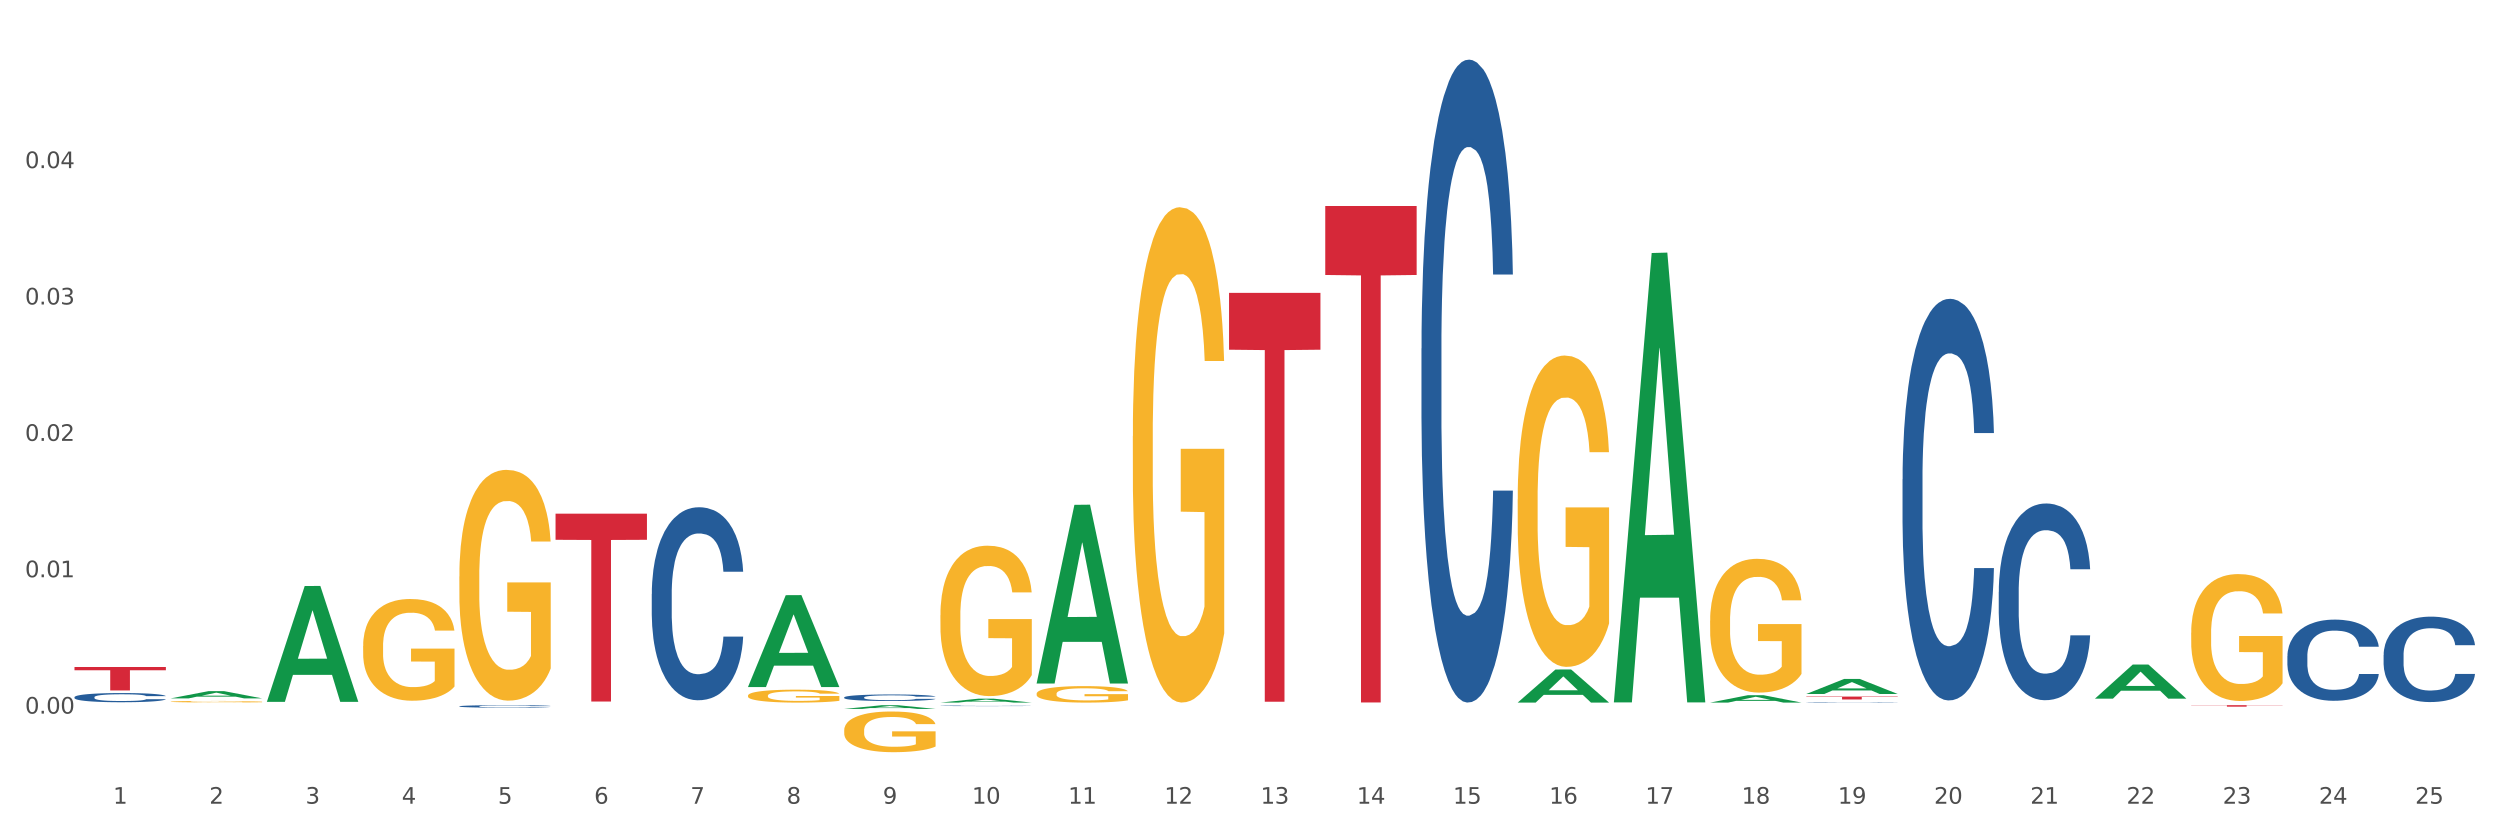 <?xml version="1.0" encoding="utf-8" standalone="no"?>
<!DOCTYPE svg PUBLIC "-//W3C//DTD SVG 1.1//EN"
  "http://www.w3.org/Graphics/SVG/1.1/DTD/svg11.dtd">
<svg xmlns:xlink="http://www.w3.org/1999/xlink" width="1080pt" height="360pt" viewBox="0 0 1080 360" xmlns="http://www.w3.org/2000/svg" version="1.1">
 <rect x="0" y="0" width="1080" height="360" fill="#333333" stroke="none"/>
 <defs>
  <style type="text/css">*{stroke-linejoin: round; stroke-linecap: butt}</style>
 </defs>
 <g id="figure_1">
  <g id="patch_1">
   <path d="M 0 360 
L 1080 360 
L 1080 0 
L 0 0 
z
" style="fill: #ffffff; stroke: #ffffff; stroke-linejoin: miter"/>
  </g>
  <g id="axes_1">
   <g id="matplotlib.axis_1">
    <g id="xtick_1">
     <g id="text_1">
      <!-- 1 -->
      <g style="fill: #4d4d4d" transform="translate(48.864 347.204) scale(0.096 -0.096)">
       <defs>
        <path id="DejaVuSans-31" d="M 794 531 
L 1825 531 
L 1825 4091 
L 703 3866 
L 703 4441 
L 1819 4666 
L 2450 4666 
L 2450 531 
L 3481 531 
L 3481 0 
L 794 0 
L 794 531 
z
" transform="scale(0.016)"/>
       </defs>
       <use xlink:href="#DejaVuSans-31"/>
      </g>
     </g>
    </g>
    <g id="xtick_2">
     <g id="text_2">
      <!-- 2 -->
      <g style="fill: #4d4d4d" transform="translate(90.428 347.204) scale(0.096 -0.096)">
       <defs>
        <path id="DejaVuSans-32" d="M 1228 531 
L 3431 531 
L 3431 0 
L 469 0 
L 469 531 
Q 828 903 1448 1529 
Q 2069 2156 2228 2338 
Q 2531 2678 2651 2914 
Q 2772 3150 2772 3378 
Q 2772 3750 2511 3984 
Q 2250 4219 1831 4219 
Q 1534 4219 1204 4116 
Q 875 4013 500 3803 
L 500 4441 
Q 881 4594 1212 4672 
Q 1544 4750 1819 4750 
Q 2544 4750 2975 4387 
Q 3406 4025 3406 3419 
Q 3406 3131 3298 2873 
Q 3191 2616 2906 2266 
Q 2828 2175 2409 1742 
Q 1991 1309 1228 531 
z
" transform="scale(0.016)"/>
       </defs>
       <use xlink:href="#DejaVuSans-32"/>
      </g>
     </g>
    </g>
    <g id="xtick_3">
     <g id="text_3">
      <!-- 3 -->
      <g style="fill: #4d4d4d" transform="translate(131.992 347.204) scale(0.096 -0.096)">
       <defs>
        <path id="DejaVuSans-33" d="M 2597 2516 
Q 3050 2419 3304 2112 
Q 3559 1806 3559 1356 
Q 3559 666 3084 287 
Q 2609 -91 1734 -91 
Q 1441 -91 1130 -33 
Q 819 25 488 141 
L 488 750 
Q 750 597 1062 519 
Q 1375 441 1716 441 
Q 2309 441 2620 675 
Q 2931 909 2931 1356 
Q 2931 1769 2642 2001 
Q 2353 2234 1838 2234 
L 1294 2234 
L 1294 2753 
L 1863 2753 
Q 2328 2753 2575 2939 
Q 2822 3125 2822 3475 
Q 2822 3834 2567 4026 
Q 2313 4219 1838 4219 
Q 1578 4219 1281 4162 
Q 984 4106 628 3988 
L 628 4550 
Q 988 4650 1302 4700 
Q 1616 4750 1894 4750 
Q 2613 4750 3031 4423 
Q 3450 4097 3450 3541 
Q 3450 3153 3228 2886 
Q 3006 2619 2597 2516 
z
" transform="scale(0.016)"/>
       </defs>
       <use xlink:href="#DejaVuSans-33"/>
      </g>
     </g>
    </g>
    <g id="xtick_4">
     <g id="text_4">
      <!-- 4 -->
      <g style="fill: #4d4d4d" transform="translate(173.556 347.204) scale(0.096 -0.096)">
       <defs>
        <path id="DejaVuSans-34" d="M 2419 4116 
L 825 1625 
L 2419 1625 
L 2419 4116 
z
M 2253 4666 
L 3047 4666 
L 3047 1625 
L 3713 1625 
L 3713 1100 
L 3047 1100 
L 3047 0 
L 2419 0 
L 2419 1100 
L 313 1100 
L 313 1709 
L 2253 4666 
z
" transform="scale(0.016)"/>
       </defs>
       <use xlink:href="#DejaVuSans-34"/>
      </g>
     </g>
    </g>
    <g id="xtick_5">
     <g id="text_5">
      <!-- 5 -->
      <g style="fill: #4d4d4d" transform="translate(215.12 347.204) scale(0.096 -0.096)">
       <defs>
        <path id="DejaVuSans-35" d="M 691 4666 
L 3169 4666 
L 3169 4134 
L 1269 4134 
L 1269 2991 
Q 1406 3038 1543 3061 
Q 1681 3084 1819 3084 
Q 2600 3084 3056 2656 
Q 3513 2228 3513 1497 
Q 3513 744 3044 326 
Q 2575 -91 1722 -91 
Q 1428 -91 1123 -41 
Q 819 9 494 109 
L 494 744 
Q 775 591 1075 516 
Q 1375 441 1709 441 
Q 2250 441 2565 725 
Q 2881 1009 2881 1497 
Q 2881 1984 2565 2268 
Q 2250 2553 1709 2553 
Q 1456 2553 1204 2497 
Q 953 2441 691 2322 
L 691 4666 
z
" transform="scale(0.016)"/>
       </defs>
       <use xlink:href="#DejaVuSans-35"/>
      </g>
     </g>
    </g>
    <g id="xtick_6">
     <g id="text_6">
      <!-- 6 -->
      <g style="fill: #4d4d4d" transform="translate(256.685 347.204) scale(0.096 -0.096)">
       <defs>
        <path id="DejaVuSans-36" d="M 2113 2584 
Q 1688 2584 1439 2293 
Q 1191 2003 1191 1497 
Q 1191 994 1439 701 
Q 1688 409 2113 409 
Q 2538 409 2786 701 
Q 3034 994 3034 1497 
Q 3034 2003 2786 2293 
Q 2538 2584 2113 2584 
z
M 3366 4563 
L 3366 3988 
Q 3128 4100 2886 4159 
Q 2644 4219 2406 4219 
Q 1781 4219 1451 3797 
Q 1122 3375 1075 2522 
Q 1259 2794 1537 2939 
Q 1816 3084 2150 3084 
Q 2853 3084 3261 2657 
Q 3669 2231 3669 1497 
Q 3669 778 3244 343 
Q 2819 -91 2113 -91 
Q 1303 -91 875 529 
Q 447 1150 447 2328 
Q 447 3434 972 4092 
Q 1497 4750 2381 4750 
Q 2619 4750 2861 4703 
Q 3103 4656 3366 4563 
z
" transform="scale(0.016)"/>
       </defs>
       <use xlink:href="#DejaVuSans-36"/>
      </g>
     </g>
    </g>
    <g id="xtick_7">
     <g id="text_7">
      <!-- 7 -->
      <g style="fill: #4d4d4d" transform="translate(298.249 347.204) scale(0.096 -0.096)">
       <defs>
        <path id="DejaVuSans-37" d="M 525 4666 
L 3525 4666 
L 3525 4397 
L 1831 0 
L 1172 0 
L 2766 4134 
L 525 4134 
L 525 4666 
z
" transform="scale(0.016)"/>
       </defs>
       <use xlink:href="#DejaVuSans-37"/>
      </g>
     </g>
    </g>
    <g id="xtick_8">
     <g id="text_8">
      <!-- 8 -->
      <g style="fill: #4d4d4d" transform="translate(339.813 347.204) scale(0.096 -0.096)">
       <defs>
        <path id="DejaVuSans-38" d="M 2034 2216 
Q 1584 2216 1326 1975 
Q 1069 1734 1069 1313 
Q 1069 891 1326 650 
Q 1584 409 2034 409 
Q 2484 409 2743 651 
Q 3003 894 3003 1313 
Q 3003 1734 2745 1975 
Q 2488 2216 2034 2216 
z
M 1403 2484 
Q 997 2584 770 2862 
Q 544 3141 544 3541 
Q 544 4100 942 4425 
Q 1341 4750 2034 4750 
Q 2731 4750 3128 4425 
Q 3525 4100 3525 3541 
Q 3525 3141 3298 2862 
Q 3072 2584 2669 2484 
Q 3125 2378 3379 2068 
Q 3634 1759 3634 1313 
Q 3634 634 3220 271 
Q 2806 -91 2034 -91 
Q 1263 -91 848 271 
Q 434 634 434 1313 
Q 434 1759 690 2068 
Q 947 2378 1403 2484 
z
M 1172 3481 
Q 1172 3119 1398 2916 
Q 1625 2713 2034 2713 
Q 2441 2713 2670 2916 
Q 2900 3119 2900 3481 
Q 2900 3844 2670 4047 
Q 2441 4250 2034 4250 
Q 1625 4250 1398 4047 
Q 1172 3844 1172 3481 
z
" transform="scale(0.016)"/>
       </defs>
       <use xlink:href="#DejaVuSans-38"/>
      </g>
     </g>
    </g>
    <g id="xtick_9">
     <g id="text_9">
      <!-- 9 -->
      <g style="fill: #4d4d4d" transform="translate(381.377 347.204) scale(0.096 -0.096)">
       <defs>
        <path id="DejaVuSans-39" d="M 703 97 
L 703 672 
Q 941 559 1184 500 
Q 1428 441 1663 441 
Q 2288 441 2617 861 
Q 2947 1281 2994 2138 
Q 2813 1869 2534 1725 
Q 2256 1581 1919 1581 
Q 1219 1581 811 2004 
Q 403 2428 403 3163 
Q 403 3881 828 4315 
Q 1253 4750 1959 4750 
Q 2769 4750 3195 4129 
Q 3622 3509 3622 2328 
Q 3622 1225 3098 567 
Q 2575 -91 1691 -91 
Q 1453 -91 1209 -44 
Q 966 3 703 97 
z
M 1959 2075 
Q 2384 2075 2632 2365 
Q 2881 2656 2881 3163 
Q 2881 3666 2632 3958 
Q 2384 4250 1959 4250 
Q 1534 4250 1286 3958 
Q 1038 3666 1038 3163 
Q 1038 2656 1286 2365 
Q 1534 2075 1959 2075 
z
" transform="scale(0.016)"/>
       </defs>
       <use xlink:href="#DejaVuSans-39"/>
      </g>
     </g>
    </g>
    <g id="xtick_10">
     <g id="text_10">
      <!-- 10 -->
      <g style="fill: #4d4d4d" transform="translate(419.887 347.204) scale(0.096 -0.096)">
       <defs>
        <path id="DejaVuSans-30" d="M 2034 4250 
Q 1547 4250 1301 3770 
Q 1056 3291 1056 2328 
Q 1056 1369 1301 889 
Q 1547 409 2034 409 
Q 2525 409 2770 889 
Q 3016 1369 3016 2328 
Q 3016 3291 2770 3770 
Q 2525 4250 2034 4250 
z
M 2034 4750 
Q 2819 4750 3233 4129 
Q 3647 3509 3647 2328 
Q 3647 1150 3233 529 
Q 2819 -91 2034 -91 
Q 1250 -91 836 529 
Q 422 1150 422 2328 
Q 422 3509 836 4129 
Q 1250 4750 2034 4750 
z
" transform="scale(0.016)"/>
       </defs>
       <use xlink:href="#DejaVuSans-31"/>
       <use xlink:href="#DejaVuSans-30" transform="translate(63.623 0)"/>
      </g>
     </g>
    </g>
    <g id="xtick_11">
     <g id="text_11">
      <!-- 11 -->
      <g style="fill: #4d4d4d" transform="translate(461.451 347.204) scale(0.096 -0.096)">
       <use xlink:href="#DejaVuSans-31"/>
       <use xlink:href="#DejaVuSans-31" transform="translate(63.623 0)"/>
      </g>
     </g>
    </g>
    <g id="xtick_12">
     <g id="text_12">
      <!-- 12 -->
      <g style="fill: #4d4d4d" transform="translate(503.015 347.204) scale(0.096 -0.096)">
       <use xlink:href="#DejaVuSans-31"/>
       <use xlink:href="#DejaVuSans-32" transform="translate(63.623 0)"/>
      </g>
     </g>
    </g>
    <g id="xtick_13">
     <g id="text_13">
      <!-- 13 -->
      <g style="fill: #4d4d4d" transform="translate(544.58 347.204) scale(0.096 -0.096)">
       <use xlink:href="#DejaVuSans-31"/>
       <use xlink:href="#DejaVuSans-33" transform="translate(63.623 0)"/>
      </g>
     </g>
    </g>
    <g id="xtick_14">
     <g id="text_14">
      <!-- 14 -->
      <g style="fill: #4d4d4d" transform="translate(586.144 347.204) scale(0.096 -0.096)">
       <use xlink:href="#DejaVuSans-31"/>
       <use xlink:href="#DejaVuSans-34" transform="translate(63.623 0)"/>
      </g>
     </g>
    </g>
    <g id="xtick_15">
     <g id="text_15">
      <!-- 15 -->
      <g style="fill: #4d4d4d" transform="translate(627.708 347.204) scale(0.096 -0.096)">
       <use xlink:href="#DejaVuSans-31"/>
       <use xlink:href="#DejaVuSans-35" transform="translate(63.623 0)"/>
      </g>
     </g>
    </g>
    <g id="xtick_16">
     <g id="text_16">
      <!-- 16 -->
      <g style="fill: #4d4d4d" transform="translate(669.272 347.204) scale(0.096 -0.096)">
       <use xlink:href="#DejaVuSans-31"/>
       <use xlink:href="#DejaVuSans-36" transform="translate(63.623 0)"/>
      </g>
     </g>
    </g>
    <g id="xtick_17">
     <g id="text_17">
      <!-- 17 -->
      <g style="fill: #4d4d4d" transform="translate(710.836 347.204) scale(0.096 -0.096)">
       <use xlink:href="#DejaVuSans-31"/>
       <use xlink:href="#DejaVuSans-37" transform="translate(63.623 0)"/>
      </g>
     </g>
    </g>
    <g id="xtick_18">
     <g id="text_18">
      <!-- 18 -->
      <g style="fill: #4d4d4d" transform="translate(752.4 347.204) scale(0.096 -0.096)">
       <use xlink:href="#DejaVuSans-31"/>
       <use xlink:href="#DejaVuSans-38" transform="translate(63.623 0)"/>
      </g>
     </g>
    </g>
    <g id="xtick_19">
     <g id="text_19">
      <!-- 19 -->
      <g style="fill: #4d4d4d" transform="translate(793.964 347.204) scale(0.096 -0.096)">
       <use xlink:href="#DejaVuSans-31"/>
       <use xlink:href="#DejaVuSans-39" transform="translate(63.623 0)"/>
      </g>
     </g>
    </g>
    <g id="xtick_20">
     <g id="text_20">
      <!-- 20 -->
      <g style="fill: #4d4d4d" transform="translate(835.528 347.204) scale(0.096 -0.096)">
       <use xlink:href="#DejaVuSans-32"/>
       <use xlink:href="#DejaVuSans-30" transform="translate(63.623 0)"/>
      </g>
     </g>
    </g>
    <g id="xtick_21">
     <g id="text_21">
      <!-- 21 -->
      <g style="fill: #4d4d4d" transform="translate(877.093 347.204) scale(0.096 -0.096)">
       <use xlink:href="#DejaVuSans-32"/>
       <use xlink:href="#DejaVuSans-31" transform="translate(63.623 0)"/>
      </g>
     </g>
    </g>
    <g id="xtick_22">
     <g id="text_22">
      <!-- 22 -->
      <g style="fill: #4d4d4d" transform="translate(918.657 347.204) scale(0.096 -0.096)">
       <use xlink:href="#DejaVuSans-32"/>
       <use xlink:href="#DejaVuSans-32" transform="translate(63.623 0)"/>
      </g>
     </g>
    </g>
    <g id="xtick_23">
     <g id="text_23">
      <!-- 23 -->
      <g style="fill: #4d4d4d" transform="translate(960.221 347.204) scale(0.096 -0.096)">
       <use xlink:href="#DejaVuSans-32"/>
       <use xlink:href="#DejaVuSans-33" transform="translate(63.623 0)"/>
      </g>
     </g>
    </g>
    <g id="xtick_24">
     <g id="text_24">
      <!-- 24 -->
      <g style="fill: #4d4d4d" transform="translate(1001.785 347.204) scale(0.096 -0.096)">
       <use xlink:href="#DejaVuSans-32"/>
       <use xlink:href="#DejaVuSans-34" transform="translate(63.623 0)"/>
      </g>
     </g>
    </g>
    <g id="xtick_25">
     <g id="text_25">
      <!-- 25 -->
      <g style="fill: #4d4d4d" transform="translate(1043.349 347.204) scale(0.096 -0.096)">
       <use xlink:href="#DejaVuSans-32"/>
       <use xlink:href="#DejaVuSans-35" transform="translate(63.623 0)"/>
      </g>
     </g>
    </g>
    <g id="xtick_26"/>
    <g id="xtick_27"/>
    <g id="xtick_28"/>
    <g id="xtick_29"/>
    <g id="xtick_30"/>
    <g id="xtick_31"/>
    <g id="xtick_32"/>
    <g id="xtick_33"/>
    <g id="xtick_34"/>
    <g id="xtick_35"/>
    <g id="xtick_36"/>
    <g id="xtick_37"/>
    <g id="xtick_38"/>
    <g id="xtick_39"/>
    <g id="xtick_40"/>
    <g id="xtick_41"/>
    <g id="xtick_42"/>
    <g id="xtick_43"/>
    <g id="xtick_44"/>
    <g id="xtick_45"/>
    <g id="xtick_46"/>
    <g id="xtick_47"/>
    <g id="xtick_48"/>
    <g id="xtick_49"/>
   </g>
   <g id="matplotlib.axis_2">
    <g id="ytick_1">
     <g id="text_26">
      <!-- 0.00 -->
      <g style="fill: #4d4d4d" transform="translate(10.8 308.285) scale(0.096 -0.096)">
       <defs>
        <path id="DejaVuSans-2e" d="M 684 794 
L 1344 794 
L 1344 0 
L 684 0 
L 684 794 
z
" transform="scale(0.016)"/>
       </defs>
       <use xlink:href="#DejaVuSans-30"/>
       <use xlink:href="#DejaVuSans-2e" transform="translate(63.623 0)"/>
       <use xlink:href="#DejaVuSans-30" transform="translate(95.41 0)"/>
       <use xlink:href="#DejaVuSans-30" transform="translate(159.033 0)"/>
      </g>
     </g>
    </g>
    <g id="ytick_2">
     <g id="text_27">
      <!-- 0.01 -->
      <g style="fill: #4d4d4d" transform="translate(10.8 249.37) scale(0.096 -0.096)">
       <use xlink:href="#DejaVuSans-30"/>
       <use xlink:href="#DejaVuSans-2e" transform="translate(63.623 0)"/>
       <use xlink:href="#DejaVuSans-30" transform="translate(95.41 0)"/>
       <use xlink:href="#DejaVuSans-31" transform="translate(159.033 0)"/>
      </g>
     </g>
    </g>
    <g id="ytick_3">
     <g id="text_28">
      <!-- 0.02 -->
      <g style="fill: #4d4d4d" transform="translate(10.8 190.455) scale(0.096 -0.096)">
       <use xlink:href="#DejaVuSans-30"/>
       <use xlink:href="#DejaVuSans-2e" transform="translate(63.623 0)"/>
       <use xlink:href="#DejaVuSans-30" transform="translate(95.41 0)"/>
       <use xlink:href="#DejaVuSans-32" transform="translate(159.033 0)"/>
      </g>
     </g>
    </g>
    <g id="ytick_4">
     <g id="text_29">
      <!-- 0.03 -->
      <g style="fill: #4d4d4d" transform="translate(10.8 131.54) scale(0.096 -0.096)">
       <use xlink:href="#DejaVuSans-30"/>
       <use xlink:href="#DejaVuSans-2e" transform="translate(63.623 0)"/>
       <use xlink:href="#DejaVuSans-30" transform="translate(95.41 0)"/>
       <use xlink:href="#DejaVuSans-33" transform="translate(159.033 0)"/>
      </g>
     </g>
    </g>
    <g id="ytick_5">
     <g id="text_30">
      <!-- 0.04 -->
      <g style="fill: #4d4d4d" transform="translate(10.8 72.626) scale(0.096 -0.096)">
       <use xlink:href="#DejaVuSans-30"/>
       <use xlink:href="#DejaVuSans-2e" transform="translate(63.623 0)"/>
       <use xlink:href="#DejaVuSans-30" transform="translate(95.41 0)"/>
       <use xlink:href="#DejaVuSans-34" transform="translate(159.033 0)"/>
      </g>
     </g>
    </g>
    <g id="ytick_6"/>
    <g id="ytick_7"/>
    <g id="ytick_8"/>
    <g id="ytick_9"/>
    <g id="ytick_10"/>
    <g id="ytick_11"/>
   </g>
   <g id="PolyCollection_1">
    <path d="M 73.739 301.693 
L 73.78 301.69 
L 90.063 298.575 
L 96.82 298.572 
L 113.225 301.699 
L 105.409 301.699 
L 101.868 300.971 
L 85.056 300.971 
L 84.934 300.983 
L 81.514 301.699 
L 73.739 301.699 
L 73.739 301.693 
L 87.172 300.536 
L 99.751 300.534 
L 93.523 299.239 
L 93.441 299.233 
L 93.36 299.242 
L 87.132 300.534 
L 87.172 300.536 
L 73.739 301.693 
z
" clip-path="url(#p95070216c8)" style="fill: #109648"/>
    <path d="M 406.252 265.764 
L 406.299 265.705 
L 406.299 263.569 
L 406.392 261.729 
L 406.858 257.278 
L 407.557 253.599 
L 408.07 251.641 
L 408.583 250.039 
L 409.189 248.437 
L 409.935 246.775 
L 411.287 244.342 
L 412.126 243.096 
L 413.152 241.79 
L 415.016 239.891 
L 416.368 238.823 
L 417.767 237.933 
L 420.051 236.865 
L 421.543 236.39 
L 423.128 236.034 
L 425.039 235.797 
L 426.485 235.737 
L 429.655 235.915 
L 432.359 236.449 
L 433.664 236.865 
L 435.342 237.577 
L 436.228 238.052 
L 437.673 239.001 
L 439.165 240.247 
L 440.19 241.315 
L 441.729 243.333 
L 442.894 245.351 
L 443.967 247.843 
L 444.526 249.564 
L 444.946 251.166 
L 445.319 253.006 
L 445.691 255.914 
L 437.3 255.914 
L 436.974 253.837 
L 436.461 251.878 
L 435.715 249.979 
L 435.062 248.793 
L 433.944 247.309 
L 432.918 246.36 
L 431.846 245.647 
L 430.54 245.054 
L 429.515 244.757 
L 428.07 244.52 
L 425.226 244.579 
L 423.315 245.054 
L 422.009 245.647 
L 421.17 246.182 
L 420.424 246.775 
L 419.585 247.606 
L 418.606 248.852 
L 417.907 249.979 
L 417.208 251.404 
L 416.648 252.828 
L 416.135 254.489 
L 415.716 256.27 
L 415.389 258.109 
L 415.11 260.364 
L 414.877 264.103 
L 414.877 272.233 
L 414.97 274.072 
L 415.203 276.505 
L 415.483 278.345 
L 415.949 280.541 
L 416.368 282.024 
L 417.161 284.16 
L 418.047 285.941 
L 418.746 287.068 
L 419.445 288.018 
L 420.657 289.323 
L 422.009 290.391 
L 423.175 291.044 
L 424.76 291.638 
L 425.832 291.875 
L 426.764 291.994 
L 429.049 291.994 
L 430.68 291.816 
L 432.498 291.4 
L 433.897 290.866 
L 435.062 290.213 
L 436.368 289.145 
L 437.207 288.136 
L 437.207 275.734 
L 426.951 275.675 
L 426.951 267.426 
L 445.738 267.426 
L 445.738 291.638 
L 444.946 292.884 
L 444.06 294.011 
L 443.127 295.02 
L 441.729 296.266 
L 440.051 297.453 
L 438.559 298.284 
L 436.974 298.996 
L 435.109 299.649 
L 432.685 300.242 
L 431.193 300.48 
L 429.328 300.658 
L 427.137 300.717 
L 425.226 300.598 
L 423.361 300.302 
L 421.403 299.767 
L 419.492 298.996 
L 418.047 298.225 
L 416.601 297.275 
L 415.063 296.029 
L 413.851 294.842 
L 412.919 293.774 
L 411.893 292.409 
L 410.774 290.629 
L 409.935 289.027 
L 409.189 287.365 
L 408.397 285.229 
L 407.837 283.389 
L 407.278 281.075 
L 406.951 279.354 
L 406.578 276.683 
L 406.299 272.945 
L 406.252 265.764 
z
" clip-path="url(#p95070216c8)" style="fill: #f7b32b"/>
    <path d="M 447.816 299.69 
L 447.863 299.684 
L 447.863 299.45 
L 447.956 299.248 
L 448.422 298.76 
L 449.122 298.357 
L 449.634 298.142 
L 450.147 297.967 
L 450.753 297.791 
L 451.499 297.609 
L 452.851 297.342 
L 453.69 297.206 
L 454.716 297.063 
L 456.581 296.854 
L 457.933 296.737 
L 459.331 296.64 
L 461.615 296.523 
L 463.107 296.471 
L 464.692 296.432 
L 466.604 296.406 
L 468.049 296.399 
L 471.219 296.419 
L 473.923 296.477 
L 475.228 296.523 
L 476.906 296.601 
L 477.792 296.653 
L 479.237 296.757 
L 480.729 296.893 
L 481.755 297.01 
L 483.293 297.232 
L 484.458 297.453 
L 485.531 297.726 
L 486.09 297.915 
L 486.51 298.09 
L 486.883 298.292 
L 487.256 298.611 
L 478.864 298.611 
L 478.538 298.383 
L 478.025 298.168 
L 477.279 297.96 
L 476.627 297.83 
L 475.508 297.667 
L 474.482 297.563 
L 473.41 297.485 
L 472.105 297.42 
L 471.079 297.388 
L 469.634 297.362 
L 466.79 297.368 
L 464.879 297.42 
L 463.573 297.485 
L 462.734 297.544 
L 461.988 297.609 
L 461.149 297.7 
L 460.17 297.837 
L 459.471 297.96 
L 458.772 298.116 
L 458.212 298.272 
L 457.699 298.455 
L 457.28 298.65 
L 456.954 298.851 
L 456.674 299.099 
L 456.441 299.508 
L 456.441 300.4 
L 456.534 300.601 
L 456.767 300.868 
L 457.047 301.07 
L 457.513 301.31 
L 457.933 301.473 
L 458.725 301.707 
L 459.611 301.902 
L 460.31 302.026 
L 461.009 302.13 
L 462.221 302.273 
L 463.573 302.39 
L 464.739 302.462 
L 466.324 302.527 
L 467.396 302.553 
L 468.328 302.566 
L 470.613 302.566 
L 472.244 302.546 
L 474.063 302.501 
L 475.461 302.442 
L 476.627 302.371 
L 477.932 302.253 
L 478.771 302.143 
L 478.771 300.783 
L 468.515 300.777 
L 468.515 299.873 
L 487.302 299.873 
L 487.302 302.527 
L 486.51 302.663 
L 485.624 302.787 
L 484.692 302.897 
L 483.293 303.034 
L 481.615 303.164 
L 480.123 303.255 
L 478.538 303.333 
L 476.673 303.405 
L 474.249 303.47 
L 472.757 303.496 
L 470.892 303.515 
L 468.701 303.522 
L 466.79 303.509 
L 464.925 303.476 
L 462.967 303.418 
L 461.056 303.333 
L 459.611 303.249 
L 458.166 303.145 
L 456.627 303.008 
L 455.415 302.878 
L 454.483 302.761 
L 453.457 302.611 
L 452.338 302.416 
L 451.499 302.24 
L 450.753 302.058 
L 449.961 301.824 
L 449.401 301.622 
L 448.842 301.369 
L 448.516 301.18 
L 448.143 300.887 
L 447.863 300.478 
L 447.816 299.69 
z
" clip-path="url(#p95070216c8)" style="fill: #f7b32b"/>
    <path d="M 489.38 188.398 
L 489.427 188.203 
L 489.427 181.168 
L 489.52 175.11 
L 489.986 160.453 
L 490.686 148.338 
L 491.199 141.889 
L 491.711 136.613 
L 492.317 131.336 
L 493.063 125.865 
L 494.415 117.852 
L 495.254 113.749 
L 496.28 109.45 
L 498.145 103.196 
L 499.497 99.679 
L 500.895 96.747 
L 503.18 93.23 
L 504.671 91.667 
L 506.256 90.494 
L 508.168 89.712 
L 509.613 89.517 
L 512.783 90.103 
L 515.487 91.862 
L 516.792 93.23 
L 518.47 95.575 
L 519.356 97.138 
L 520.801 100.265 
L 522.293 104.369 
L 523.319 107.886 
L 524.857 114.53 
L 526.023 121.175 
L 527.095 129.382 
L 527.654 135.049 
L 528.074 140.325 
L 528.447 146.383 
L 528.82 155.959 
L 520.428 155.959 
L 520.102 149.119 
L 519.589 142.67 
L 518.843 136.417 
L 518.191 132.509 
L 517.072 127.623 
L 516.046 124.497 
L 514.974 122.152 
L 513.669 120.197 
L 512.643 119.22 
L 511.198 118.439 
L 508.354 118.634 
L 506.443 120.197 
L 505.137 122.152 
L 504.298 123.91 
L 503.552 125.865 
L 502.713 128.6 
L 501.734 132.704 
L 501.035 136.417 
L 500.336 141.107 
L 499.776 145.797 
L 499.264 151.269 
L 498.844 157.131 
L 498.518 163.189 
L 498.238 170.615 
L 498.005 182.926 
L 498.005 209.699 
L 498.098 215.756 
L 498.331 223.769 
L 498.611 229.826 
L 499.077 237.057 
L 499.497 241.942 
L 500.289 248.977 
L 501.175 254.84 
L 501.874 258.553 
L 502.573 261.679 
L 503.786 265.979 
L 505.137 269.496 
L 506.303 271.646 
L 507.888 273.6 
L 508.96 274.382 
L 509.893 274.772 
L 512.177 274.772 
L 513.809 274.186 
L 515.627 272.818 
L 517.025 271.06 
L 518.191 268.91 
L 519.496 265.392 
L 520.335 262.07 
L 520.335 221.228 
L 510.079 221.033 
L 510.079 193.87 
L 528.866 193.87 
L 528.866 273.6 
L 528.074 277.704 
L 527.188 281.417 
L 526.256 284.739 
L 524.857 288.842 
L 523.179 292.751 
L 521.687 295.487 
L 520.102 297.832 
L 518.237 299.981 
L 515.813 301.935 
L 514.321 302.717 
L 512.457 303.303 
L 510.266 303.499 
L 508.354 303.108 
L 506.489 302.131 
L 504.531 300.372 
L 502.62 297.832 
L 501.175 295.291 
L 499.73 292.165 
L 498.191 288.061 
L 496.979 284.152 
L 496.047 280.635 
L 495.021 276.14 
L 493.902 270.278 
L 493.063 265.002 
L 492.317 259.53 
L 491.525 252.495 
L 490.965 246.437 
L 490.406 238.816 
L 490.08 233.149 
L 489.707 224.355 
L 489.427 212.044 
L 489.38 188.398 
z
" clip-path="url(#p95070216c8)" style="fill: #f7b32b"/>
    <path d="M 323.124 300.518 
L 323.171 300.513 
L 323.171 300.33 
L 323.264 300.171 
L 323.73 299.789 
L 324.429 299.473 
L 324.942 299.305 
L 325.455 299.167 
L 326.061 299.029 
L 326.807 298.886 
L 328.159 298.677 
L 328.998 298.57 
L 330.023 298.458 
L 331.888 298.295 
L 333.24 298.203 
L 334.639 298.127 
L 336.923 298.035 
L 338.415 297.994 
L 340 297.963 
L 341.911 297.943 
L 343.356 297.938 
L 346.526 297.953 
L 349.23 297.999 
L 350.536 298.035 
L 352.214 298.096 
L 353.1 298.137 
L 354.545 298.218 
L 356.037 298.325 
L 357.062 298.417 
L 358.601 298.591 
L 359.766 298.764 
L 360.838 298.978 
L 361.398 299.126 
L 361.817 299.264 
L 362.19 299.422 
L 362.563 299.672 
L 354.172 299.672 
L 353.846 299.493 
L 353.333 299.325 
L 352.587 299.162 
L 351.934 299.06 
L 350.815 298.932 
L 349.79 298.851 
L 348.717 298.79 
L 347.412 298.739 
L 346.387 298.713 
L 344.941 298.693 
L 342.098 298.698 
L 340.186 298.739 
L 338.881 298.79 
L 338.042 298.835 
L 337.296 298.886 
L 336.457 298.958 
L 335.478 299.065 
L 334.779 299.162 
L 334.079 299.284 
L 333.52 299.407 
L 333.007 299.549 
L 332.587 299.702 
L 332.261 299.86 
L 331.981 300.054 
L 331.748 300.375 
L 331.748 301.074 
L 331.842 301.232 
L 332.075 301.441 
L 332.354 301.599 
L 332.821 301.788 
L 333.24 301.916 
L 334.033 302.099 
L 334.918 302.252 
L 335.618 302.349 
L 336.317 302.431 
L 337.529 302.543 
L 338.881 302.635 
L 340.046 302.691 
L 341.631 302.742 
L 342.704 302.762 
L 343.636 302.772 
L 345.92 302.772 
L 347.552 302.757 
L 349.37 302.721 
L 350.769 302.675 
L 351.934 302.619 
L 353.239 302.527 
L 354.079 302.441 
L 354.079 301.375 
L 343.823 301.37 
L 343.823 300.661 
L 362.61 300.661 
L 362.61 302.742 
L 361.817 302.849 
L 360.932 302.946 
L 359.999 303.032 
L 358.601 303.139 
L 356.922 303.241 
L 355.431 303.313 
L 353.846 303.374 
L 351.981 303.43 
L 349.557 303.481 
L 348.065 303.501 
L 346.2 303.517 
L 344.009 303.522 
L 342.098 303.512 
L 340.233 303.486 
L 338.275 303.44 
L 336.364 303.374 
L 334.918 303.308 
L 333.473 303.226 
L 331.935 303.119 
L 330.723 303.017 
L 329.79 302.925 
L 328.765 302.808 
L 327.646 302.655 
L 326.807 302.517 
L 326.061 302.374 
L 325.268 302.191 
L 324.709 302.033 
L 324.15 301.834 
L 323.823 301.686 
L 323.45 301.457 
L 323.171 301.135 
L 323.124 300.518 
z
" clip-path="url(#p95070216c8)" style="fill: #f7b32b"/>
    <path d="M 655.637 215.744 
L 655.684 215.621 
L 655.684 211.199 
L 655.777 207.391 
L 656.243 198.177 
L 656.942 190.561 
L 657.455 186.507 
L 657.968 183.19 
L 658.574 179.874 
L 659.32 176.434 
L 660.672 171.397 
L 661.511 168.818 
L 662.536 166.115 
L 664.401 162.184 
L 665.753 159.973 
L 667.152 158.13 
L 669.436 155.919 
L 670.928 154.936 
L 672.513 154.199 
L 674.424 153.708 
L 675.869 153.585 
L 679.039 153.954 
L 681.743 155.059 
L 683.049 155.919 
L 684.727 157.393 
L 685.613 158.376 
L 687.058 160.342 
L 688.55 162.921 
L 689.575 165.132 
L 691.114 169.309 
L 692.279 173.486 
L 693.351 178.645 
L 693.911 182.208 
L 694.33 185.524 
L 694.703 189.333 
L 695.076 195.352 
L 686.685 195.352 
L 686.359 191.052 
L 685.846 186.999 
L 685.1 183.068 
L 684.447 180.611 
L 683.328 177.54 
L 682.303 175.574 
L 681.231 174.1 
L 679.925 172.872 
L 678.9 172.257 
L 677.454 171.766 
L 674.611 171.889 
L 672.699 172.872 
L 671.394 174.1 
L 670.555 175.206 
L 669.809 176.434 
L 668.97 178.154 
L 667.991 180.734 
L 667.292 183.068 
L 666.592 186.016 
L 666.033 188.964 
L 665.52 192.404 
L 665.1 196.089 
L 664.774 199.897 
L 664.494 204.565 
L 664.261 212.304 
L 664.261 229.134 
L 664.355 232.942 
L 664.588 237.979 
L 664.867 241.787 
L 665.334 246.332 
L 665.753 249.403 
L 666.546 253.826 
L 667.431 257.511 
L 668.131 259.845 
L 668.83 261.81 
L 670.042 264.513 
L 671.394 266.724 
L 672.559 268.075 
L 674.144 269.304 
L 675.217 269.795 
L 676.149 270.041 
L 678.433 270.041 
L 680.065 269.672 
L 681.883 268.812 
L 683.282 267.707 
L 684.447 266.356 
L 685.753 264.144 
L 686.592 262.056 
L 686.592 236.382 
L 676.336 236.259 
L 676.336 219.184 
L 695.123 219.184 
L 695.123 269.304 
L 694.33 271.884 
L 693.445 274.218 
L 692.512 276.306 
L 691.114 278.886 
L 689.435 281.343 
L 687.944 283.062 
L 686.359 284.536 
L 684.494 285.888 
L 682.07 287.116 
L 680.578 287.608 
L 678.713 287.976 
L 676.522 288.099 
L 674.611 287.853 
L 672.746 287.239 
L 670.788 286.133 
L 668.877 284.536 
L 667.431 282.94 
L 665.986 280.974 
L 664.448 278.394 
L 663.236 275.937 
L 662.303 273.726 
L 661.278 270.901 
L 660.159 267.216 
L 659.32 263.899 
L 658.574 260.459 
L 657.781 256.037 
L 657.222 252.229 
L 656.663 247.438 
L 656.336 243.875 
L 655.963 238.347 
L 655.684 230.608 
L 655.637 215.744 
z
" clip-path="url(#p95070216c8)" style="fill: #f7b32b"/>
    <path d="M 946.586 273.337 
L 946.632 273.287 
L 946.632 271.484 
L 946.726 269.932 
L 947.192 266.177 
L 947.891 263.073 
L 948.404 261.421 
L 948.917 260.069 
L 949.523 258.717 
L 950.269 257.315 
L 951.621 255.263 
L 952.46 254.211 
L 953.485 253.11 
L 955.35 251.508 
L 956.702 250.606 
L 958.101 249.856 
L 960.385 248.954 
L 961.877 248.554 
L 963.462 248.253 
L 965.373 248.053 
L 966.818 248.003 
L 969.988 248.153 
L 972.692 248.604 
L 973.998 248.954 
L 975.676 249.555 
L 976.562 249.956 
L 978.007 250.757 
L 979.499 251.808 
L 980.524 252.709 
L 982.063 254.412 
L 983.228 256.114 
L 984.3 258.217 
L 984.86 259.669 
L 985.279 261.02 
L 985.652 262.572 
L 986.025 265.026 
L 977.634 265.026 
L 977.307 263.273 
L 976.795 261.621 
L 976.049 260.019 
L 975.396 259.018 
L 974.277 257.766 
L 973.252 256.965 
L 972.179 256.364 
L 970.874 255.863 
L 969.848 255.613 
L 968.403 255.413 
L 965.56 255.463 
L 963.648 255.863 
L 962.343 256.364 
L 961.504 256.815 
L 960.758 257.315 
L 959.919 258.016 
L 958.94 259.068 
L 958.24 260.019 
L 957.541 261.221 
L 956.982 262.422 
L 956.469 263.824 
L 956.049 265.326 
L 955.723 266.878 
L 955.443 268.781 
L 955.21 271.935 
L 955.21 278.794 
L 955.303 280.346 
L 955.537 282.399 
L 955.816 283.951 
L 956.282 285.803 
L 956.702 287.055 
L 957.495 288.857 
L 958.38 290.359 
L 959.08 291.31 
L 959.779 292.112 
L 960.991 293.213 
L 962.343 294.114 
L 963.508 294.665 
L 965.093 295.166 
L 966.166 295.366 
L 967.098 295.466 
L 969.382 295.466 
L 971.014 295.316 
L 972.832 294.965 
L 974.231 294.515 
L 975.396 293.964 
L 976.701 293.063 
L 977.541 292.212 
L 977.541 281.748 
L 967.284 281.698 
L 967.284 274.739 
L 986.072 274.739 
L 986.072 295.166 
L 985.279 296.217 
L 984.393 297.168 
L 983.461 298.019 
L 982.063 299.071 
L 980.384 300.072 
L 978.892 300.773 
L 977.307 301.374 
L 975.443 301.925 
L 973.019 302.425 
L 971.527 302.626 
L 969.662 302.776 
L 967.471 302.826 
L 965.56 302.726 
L 963.695 302.475 
L 961.737 302.025 
L 959.825 301.374 
L 958.38 300.723 
L 956.935 299.922 
L 955.397 298.871 
L 954.185 297.869 
L 953.252 296.968 
L 952.227 295.816 
L 951.108 294.314 
L 950.269 292.963 
L 949.523 291.561 
L 948.73 289.758 
L 948.171 288.206 
L 947.611 286.254 
L 947.285 284.802 
L 946.912 282.549 
L 946.632 279.395 
L 946.586 273.337 
z
" clip-path="url(#p95070216c8)" style="fill: #f7b32b"/>
    <path d="M 738.765 268.114 
L 738.812 268.061 
L 738.812 266.161 
L 738.905 264.525 
L 739.371 260.566 
L 740.071 257.293 
L 740.583 255.551 
L 741.096 254.126 
L 741.702 252.701 
L 742.448 251.223 
L 743.8 249.059 
L 744.639 247.95 
L 745.665 246.789 
L 747.529 245.1 
L 748.881 244.149 
L 750.28 243.358 
L 752.564 242.408 
L 754.056 241.985 
L 755.641 241.669 
L 757.552 241.457 
L 758.998 241.405 
L 762.168 241.563 
L 764.872 242.038 
L 766.177 242.408 
L 767.855 243.041 
L 768.741 243.463 
L 770.186 244.308 
L 771.678 245.416 
L 772.703 246.366 
L 774.242 248.161 
L 775.407 249.956 
L 776.48 252.173 
L 777.039 253.704 
L 777.459 255.129 
L 777.832 256.765 
L 778.204 259.352 
L 769.813 259.352 
L 769.487 257.504 
L 768.974 255.762 
L 768.228 254.073 
L 767.575 253.017 
L 766.457 251.698 
L 765.431 250.853 
L 764.359 250.22 
L 763.053 249.692 
L 762.028 249.428 
L 760.583 249.217 
L 757.739 249.27 
L 755.828 249.692 
L 754.522 250.22 
L 753.683 250.695 
L 752.937 251.223 
L 752.098 251.962 
L 751.119 253.07 
L 750.42 254.073 
L 749.721 255.34 
L 749.161 256.607 
L 748.648 258.085 
L 748.229 259.668 
L 747.902 261.305 
L 747.623 263.311 
L 747.39 266.636 
L 747.39 273.868 
L 747.483 275.504 
L 747.716 277.668 
L 747.996 279.305 
L 748.462 281.258 
L 748.881 282.578 
L 749.674 284.478 
L 750.56 286.061 
L 751.259 287.064 
L 751.958 287.909 
L 753.17 289.07 
L 754.522 290.02 
L 755.688 290.601 
L 757.273 291.129 
L 758.345 291.34 
L 759.277 291.446 
L 761.562 291.446 
L 763.193 291.287 
L 765.011 290.918 
L 766.41 290.443 
L 767.575 289.862 
L 768.881 288.912 
L 769.72 288.015 
L 769.72 276.982 
L 759.464 276.929 
L 759.464 269.592 
L 778.251 269.592 
L 778.251 291.129 
L 777.459 292.237 
L 776.573 293.24 
L 775.64 294.138 
L 774.242 295.246 
L 772.564 296.302 
L 771.072 297.041 
L 769.487 297.674 
L 767.622 298.255 
L 765.198 298.783 
L 763.706 298.994 
L 761.841 299.152 
L 759.65 299.205 
L 757.739 299.1 
L 755.874 298.836 
L 753.916 298.361 
L 752.005 297.674 
L 750.56 296.988 
L 749.115 296.144 
L 747.576 295.035 
L 746.364 293.979 
L 745.432 293.029 
L 744.406 291.815 
L 743.287 290.232 
L 742.448 288.806 
L 741.702 287.328 
L 740.91 285.428 
L 740.35 283.792 
L 739.791 281.733 
L 739.464 280.202 
L 739.092 277.827 
L 738.812 274.501 
L 738.765 268.114 
z
" clip-path="url(#p95070216c8)" style="fill: #f7b32b"/>
    <path d="M 364.688 315.494 
L 364.735 315.478 
L 364.735 314.9 
L 364.828 314.402 
L 365.294 313.198 
L 365.993 312.203 
L 366.506 311.673 
L 367.019 311.24 
L 367.625 310.806 
L 368.371 310.357 
L 369.723 309.698 
L 370.562 309.361 
L 371.588 309.008 
L 373.452 308.494 
L 374.804 308.205 
L 376.203 307.965 
L 378.487 307.676 
L 379.979 307.547 
L 381.564 307.451 
L 383.475 307.387 
L 384.92 307.371 
L 388.091 307.419 
L 390.794 307.563 
L 392.1 307.676 
L 393.778 307.868 
L 394.664 307.997 
L 396.109 308.254 
L 397.601 308.591 
L 398.626 308.88 
L 400.165 309.426 
L 401.33 309.971 
L 402.402 310.646 
L 402.962 311.111 
L 403.381 311.545 
L 403.754 312.042 
L 404.127 312.829 
L 395.736 312.829 
L 395.41 312.267 
L 394.897 311.737 
L 394.151 311.224 
L 393.498 310.902 
L 392.379 310.501 
L 391.354 310.244 
L 390.282 310.052 
L 388.976 309.891 
L 387.951 309.811 
L 386.506 309.747 
L 383.662 309.763 
L 381.75 309.891 
L 380.445 310.052 
L 379.606 310.196 
L 378.86 310.357 
L 378.021 310.581 
L 377.042 310.919 
L 376.343 311.224 
L 375.643 311.609 
L 375.084 311.994 
L 374.571 312.444 
L 374.152 312.925 
L 373.825 313.423 
L 373.546 314.033 
L 373.312 315.044 
L 373.312 317.244 
L 373.406 317.741 
L 373.639 318.4 
L 373.919 318.897 
L 374.385 319.491 
L 374.804 319.893 
L 375.597 320.471 
L 376.483 320.952 
L 377.182 321.257 
L 377.881 321.514 
L 379.093 321.867 
L 380.445 322.156 
L 381.611 322.333 
L 383.196 322.493 
L 384.268 322.557 
L 385.2 322.59 
L 387.485 322.59 
L 389.116 322.541 
L 390.934 322.429 
L 392.333 322.285 
L 393.498 322.108 
L 394.804 321.819 
L 395.643 321.546 
L 395.643 318.191 
L 385.387 318.175 
L 385.387 315.943 
L 404.174 315.943 
L 404.174 322.493 
L 403.381 322.83 
L 402.496 323.135 
L 401.563 323.408 
L 400.165 323.745 
L 398.486 324.067 
L 396.995 324.291 
L 395.41 324.484 
L 393.545 324.661 
L 391.121 324.821 
L 389.629 324.885 
L 387.764 324.933 
L 385.573 324.95 
L 383.662 324.917 
L 381.797 324.837 
L 379.839 324.693 
L 377.928 324.484 
L 376.483 324.275 
L 375.037 324.018 
L 373.499 323.681 
L 372.287 323.36 
L 371.354 323.071 
L 370.329 322.702 
L 369.21 322.22 
L 368.371 321.787 
L 367.625 321.337 
L 366.832 320.759 
L 366.273 320.262 
L 365.714 319.636 
L 365.387 319.17 
L 365.014 318.448 
L 364.735 317.436 
L 364.688 315.494 
z
" clip-path="url(#p95070216c8)" style="fill: #f7b32b"/>
    <path d="M 198.432 249.053 
L 198.478 248.962 
L 198.478 245.684 
L 198.571 242.861 
L 199.038 236.032 
L 199.737 230.386 
L 200.25 227.382 
L 200.762 224.923 
L 201.368 222.465 
L 202.114 219.915 
L 203.466 216.182 
L 204.305 214.27 
L 205.331 212.267 
L 207.196 209.353 
L 208.548 207.714 
L 209.946 206.348 
L 212.231 204.709 
L 213.722 203.981 
L 215.307 203.434 
L 217.219 203.07 
L 218.664 202.979 
L 221.834 203.252 
L 224.538 204.072 
L 225.843 204.709 
L 227.521 205.802 
L 228.407 206.53 
L 229.852 207.987 
L 231.344 209.899 
L 232.37 211.538 
L 233.908 214.634 
L 235.074 217.73 
L 236.146 221.554 
L 236.705 224.195 
L 237.125 226.653 
L 237.498 229.476 
L 237.871 233.938 
L 229.479 233.938 
L 229.153 230.751 
L 228.64 227.746 
L 227.894 224.832 
L 227.242 223.011 
L 226.123 220.735 
L 225.097 219.278 
L 224.025 218.185 
L 222.72 217.275 
L 221.694 216.819 
L 220.249 216.455 
L 217.405 216.546 
L 215.494 217.275 
L 214.189 218.185 
L 213.349 219.005 
L 212.604 219.915 
L 211.764 221.19 
L 210.785 223.102 
L 210.086 224.832 
L 209.387 227.017 
L 208.827 229.203 
L 208.315 231.752 
L 207.895 234.484 
L 207.569 237.307 
L 207.289 240.767 
L 207.056 246.503 
L 207.056 258.978 
L 207.149 261.8 
L 207.382 265.533 
L 207.662 268.356 
L 208.128 271.725 
L 208.548 274.001 
L 209.34 277.279 
L 210.226 280.011 
L 210.925 281.741 
L 211.625 283.198 
L 212.837 285.201 
L 214.189 286.84 
L 215.354 287.842 
L 216.939 288.752 
L 218.011 289.117 
L 218.944 289.299 
L 221.228 289.299 
L 222.86 289.025 
L 224.678 288.388 
L 226.076 287.569 
L 227.242 286.567 
L 228.547 284.928 
L 229.386 283.38 
L 229.386 264.35 
L 219.13 264.259 
L 219.13 251.602 
L 237.917 251.602 
L 237.917 288.752 
L 237.125 290.664 
L 236.239 292.394 
L 235.307 293.942 
L 233.908 295.855 
L 232.23 297.676 
L 230.738 298.95 
L 229.153 300.043 
L 227.288 301.045 
L 224.864 301.955 
L 223.372 302.319 
L 221.508 302.593 
L 219.317 302.684 
L 217.405 302.502 
L 215.541 302.046 
L 213.583 301.227 
L 211.671 300.043 
L 210.226 298.859 
L 208.781 297.402 
L 207.242 295.49 
L 206.03 293.669 
L 205.098 292.03 
L 204.072 289.936 
L 202.954 287.204 
L 202.114 284.746 
L 201.368 282.196 
L 200.576 278.918 
L 200.017 276.096 
L 199.457 272.545 
L 199.131 269.904 
L 198.758 265.807 
L 198.478 260.07 
L 198.432 249.053 
z
" clip-path="url(#p95070216c8)" style="fill: #f7b32b"/>
    <path d="M 156.867 279.078 
L 156.914 279.037 
L 156.914 277.592 
L 157.007 276.348 
L 157.473 273.338 
L 158.173 270.85 
L 158.686 269.525 
L 159.198 268.441 
L 159.804 267.358 
L 160.55 266.234 
L 161.902 264.588 
L 162.741 263.745 
L 163.767 262.862 
L 165.632 261.578 
L 166.984 260.856 
L 168.382 260.254 
L 170.666 259.531 
L 172.158 259.21 
L 173.743 258.969 
L 175.655 258.809 
L 177.1 258.768 
L 180.27 258.889 
L 182.974 259.25 
L 184.279 259.531 
L 185.957 260.013 
L 186.843 260.334 
L 188.288 260.976 
L 189.78 261.819 
L 190.806 262.541 
L 192.344 263.906 
L 193.51 265.271 
L 194.582 266.956 
L 195.141 268.12 
L 195.561 269.204 
L 195.934 270.448 
L 196.307 272.415 
L 187.915 272.415 
L 187.589 271.01 
L 187.076 269.686 
L 186.33 268.401 
L 185.678 267.598 
L 184.559 266.595 
L 183.533 265.953 
L 182.461 265.471 
L 181.156 265.07 
L 180.13 264.869 
L 178.685 264.709 
L 175.841 264.749 
L 173.93 265.07 
L 172.624 265.471 
L 171.785 265.832 
L 171.039 266.234 
L 170.2 266.796 
L 169.221 267.639 
L 168.522 268.401 
L 167.823 269.364 
L 167.263 270.328 
L 166.751 271.452 
L 166.331 272.656 
L 166.005 273.9 
L 165.725 275.425 
L 165.492 277.954 
L 165.492 283.452 
L 165.585 284.697 
L 165.818 286.342 
L 166.098 287.586 
L 166.564 289.072 
L 166.984 290.075 
L 167.776 291.52 
L 168.662 292.724 
L 169.361 293.487 
L 170.06 294.129 
L 171.273 295.012 
L 172.624 295.734 
L 173.79 296.176 
L 175.375 296.577 
L 176.447 296.738 
L 177.38 296.818 
L 179.664 296.818 
L 181.296 296.697 
L 183.114 296.416 
L 184.512 296.055 
L 185.678 295.614 
L 186.983 294.891 
L 187.822 294.209 
L 187.822 285.82 
L 177.566 285.78 
L 177.566 280.201 
L 196.353 280.201 
L 196.353 296.577 
L 195.561 297.42 
L 194.675 298.182 
L 193.743 298.865 
L 192.344 299.708 
L 190.666 300.51 
L 189.174 301.072 
L 187.589 301.554 
L 185.724 301.995 
L 183.3 302.397 
L 181.808 302.557 
L 179.944 302.678 
L 177.752 302.718 
L 175.841 302.638 
L 173.976 302.437 
L 172.018 302.076 
L 170.107 301.554 
L 168.662 301.032 
L 167.217 300.39 
L 165.678 299.547 
L 164.466 298.744 
L 163.534 298.022 
L 162.508 297.099 
L 161.389 295.895 
L 160.55 294.811 
L 159.804 293.687 
L 159.012 292.242 
L 158.452 290.998 
L 157.893 289.433 
L 157.567 288.269 
L 157.194 286.463 
L 156.914 283.934 
L 156.867 279.078 
z
" clip-path="url(#p95070216c8)" style="fill: #f7b32b"/>
    <path d="M 73.739 303.113 
L 73.786 303.112 
L 73.786 303.091 
L 73.879 303.073 
L 74.345 303.029 
L 75.044 302.992 
L 75.557 302.973 
L 76.07 302.957 
L 76.676 302.941 
L 77.422 302.924 
L 78.774 302.9 
L 79.613 302.888 
L 80.639 302.875 
L 82.503 302.856 
L 83.855 302.845 
L 85.254 302.836 
L 87.538 302.826 
L 89.03 302.821 
L 90.615 302.818 
L 92.526 302.815 
L 93.972 302.815 
L 97.142 302.816 
L 99.846 302.822 
L 101.151 302.826 
L 102.829 302.833 
L 103.715 302.838 
L 105.16 302.847 
L 106.652 302.859 
L 107.677 302.87 
L 109.216 302.89 
L 110.381 302.91 
L 111.454 302.935 
L 112.013 302.952 
L 112.433 302.968 
L 112.805 302.986 
L 113.178 303.015 
L 104.787 303.015 
L 104.461 302.994 
L 103.948 302.975 
L 103.202 302.956 
L 102.549 302.944 
L 101.431 302.93 
L 100.405 302.92 
L 99.333 302.913 
L 98.027 302.907 
L 97.002 302.904 
L 95.557 302.902 
L 92.713 302.902 
L 90.802 302.907 
L 89.496 302.913 
L 88.657 302.918 
L 87.911 302.924 
L 87.072 302.933 
L 86.093 302.945 
L 85.394 302.956 
L 84.694 302.97 
L 84.135 302.984 
L 83.622 303.001 
L 83.203 303.019 
L 82.876 303.037 
L 82.597 303.059 
L 82.364 303.096 
L 82.364 303.177 
L 82.457 303.195 
L 82.69 303.219 
L 82.97 303.238 
L 83.436 303.259 
L 83.855 303.274 
L 84.648 303.295 
L 85.534 303.313 
L 86.233 303.324 
L 86.932 303.334 
L 88.144 303.347 
L 89.496 303.357 
L 90.662 303.364 
L 92.247 303.37 
L 93.319 303.372 
L 94.251 303.373 
L 96.536 303.373 
L 98.167 303.371 
L 99.985 303.367 
L 101.384 303.362 
L 102.549 303.355 
L 103.855 303.345 
L 104.694 303.335 
L 104.694 303.212 
L 94.438 303.211 
L 94.438 303.129 
L 113.225 303.129 
L 113.225 303.37 
L 112.433 303.382 
L 111.547 303.393 
L 110.614 303.403 
L 109.216 303.416 
L 107.538 303.427 
L 106.046 303.436 
L 104.461 303.443 
L 102.596 303.449 
L 100.172 303.455 
L 98.68 303.457 
L 96.815 303.459 
L 94.624 303.46 
L 92.713 303.459 
L 90.848 303.456 
L 88.89 303.45 
L 86.979 303.443 
L 85.534 303.435 
L 84.088 303.426 
L 82.55 303.413 
L 81.338 303.401 
L 80.406 303.391 
L 79.38 303.377 
L 78.261 303.36 
L 77.422 303.344 
L 76.676 303.327 
L 75.884 303.306 
L 75.324 303.288 
L 74.765 303.265 
L 74.438 303.248 
L 74.065 303.221 
L 73.786 303.184 
L 73.739 303.113 
z
" clip-path="url(#p95070216c8)" style="fill: #f7b32b"/>
    <path d="M 738.765 303.516 
L 738.806 303.513 
L 755.089 300.324 
L 761.846 300.321 
L 778.251 303.522 
L 770.435 303.522 
L 766.894 302.776 
L 750.082 302.776 
L 749.96 302.788 
L 746.54 303.522 
L 738.765 303.522 
L 738.765 303.516 
L 752.199 302.332 
L 764.777 302.329 
L 758.549 301.003 
L 758.467 300.997 
L 758.386 301.006 
L 752.158 302.329 
L 752.199 302.332 
L 738.765 303.516 
z
" clip-path="url(#p95070216c8)" style="fill: #109648"/>
    <path d="M 780.329 299.793 
L 780.37 299.787 
L 796.653 293.306 
L 803.41 293.3 
L 819.815 299.805 
L 811.999 299.805 
L 808.458 298.29 
L 791.646 298.29 
L 791.524 298.315 
L 788.104 299.805 
L 780.329 299.805 
L 780.329 299.793 
L 793.763 297.386 
L 806.341 297.38 
L 800.113 294.686 
L 800.032 294.674 
L 799.95 294.692 
L 793.722 297.38 
L 793.763 297.386 
L 780.329 299.793 
z
" clip-path="url(#p95070216c8)" style="fill: #109648"/>
    <path d="M 905.022 301.79 
L 905.062 301.776 
L 921.345 287.081 
L 928.103 287.068 
L 944.508 301.818 
L 936.692 301.818 
L 933.15 298.383 
L 916.338 298.383 
L 916.216 298.439 
L 912.797 301.818 
L 905.022 301.818 
L 905.022 301.79 
L 918.455 296.333 
L 931.034 296.32 
L 924.805 290.212 
L 924.724 290.184 
L 924.643 290.225 
L 918.414 296.32 
L 918.455 296.333 
L 905.022 301.79 
z
" clip-path="url(#p95070216c8)" style="fill: #109648"/>
    <path d="M 655.637 303.495 
L 655.678 303.482 
L 671.96 289.228 
L 678.718 289.214 
L 695.123 303.522 
L 687.307 303.522 
L 683.766 300.19 
L 666.954 300.19 
L 666.831 300.244 
L 663.412 303.522 
L 655.637 303.522 
L 655.637 303.495 
L 669.07 298.202 
L 681.649 298.188 
L 675.421 292.264 
L 675.339 292.237 
L 675.258 292.277 
L 669.03 298.188 
L 669.07 298.202 
L 655.637 303.495 
z
" clip-path="url(#p95070216c8)" style="fill: #109648"/>
    <path d="M 530.945 126.529 
L 570.43 126.529 
L 570.43 151.072 
L 554.898 151.238 
L 554.898 303.14 
L 546.383 303.14 
L 546.383 151.238 
L 530.945 151.072 
L 530.945 126.694 
L 530.945 126.529 
z
" clip-path="url(#p95070216c8)" style="fill: #d62839"/>
    <path d="M 447.816 295.138 
L 447.857 295.066 
L 464.14 218.089 
L 470.897 218.017 
L 487.302 295.284 
L 479.486 295.284 
L 475.945 277.291 
L 459.133 277.291 
L 459.011 277.581 
L 455.591 295.284 
L 447.816 295.284 
L 447.816 295.138 
L 461.25 266.553 
L 473.828 266.481 
L 467.6 234.486 
L 467.519 234.341 
L 467.437 234.558 
L 461.209 266.481 
L 461.25 266.553 
L 447.816 295.138 
z
" clip-path="url(#p95070216c8)" style="fill: #109648"/>
    <path d="M 697.201 303.064 
L 697.242 302.882 
L 713.525 109.303 
L 720.282 109.121 
L 736.687 303.429 
L 728.871 303.429 
L 725.33 258.182 
L 708.518 258.182 
L 708.396 258.911 
L 704.976 303.429 
L 697.201 303.429 
L 697.201 303.064 
L 710.634 231.179 
L 723.213 230.997 
L 716.985 150.537 
L 716.903 150.172 
L 716.822 150.719 
L 710.594 230.997 
L 710.634 231.179 
L 697.201 303.064 
z
" clip-path="url(#p95070216c8)" style="fill: #109648"/>
    <path d="M 239.996 221.916 
L 279.482 221.916 
L 279.482 233.193 
L 263.949 233.269 
L 263.949 303.061 
L 255.434 303.061 
L 255.434 233.269 
L 239.996 233.193 
L 239.996 221.993 
L 239.996 221.916 
z
" clip-path="url(#p95070216c8)" style="fill: #d62839"/>
    <path d="M 946.586 304.637 
L 986.072 304.637 
L 986.072 304.727 
L 970.539 304.727 
L 970.539 305.28 
L 962.025 305.28 
L 962.025 304.727 
L 946.586 304.727 
L 946.586 304.638 
L 946.586 304.637 
z
" clip-path="url(#p95070216c8)" style="fill: #d62839"/>
    <path d="M 32.175 288.141 
L 71.661 288.141 
L 71.661 289.55 
L 56.129 289.559 
L 56.129 298.278 
L 47.614 298.278 
L 47.614 289.559 
L 32.175 289.55 
L 32.175 288.151 
L 32.175 288.141 
z
" clip-path="url(#p95070216c8)" style="fill: #d62839"/>
    <path d="M 780.329 300.921 
L 819.815 300.921 
L 819.815 301.095 
L 804.283 301.096 
L 804.283 302.174 
L 795.768 302.174 
L 795.768 301.096 
L 780.329 301.095 
L 780.329 300.922 
L 780.329 300.921 
z
" clip-path="url(#p95070216c8)" style="fill: #d62839"/>
    <path d="M 572.509 88.98 
L 611.995 88.98 
L 611.995 118.785 
L 596.462 118.986 
L 596.462 303.451 
L 587.947 303.451 
L 587.947 118.986 
L 572.509 118.785 
L 572.509 89.182 
L 572.509 88.98 
z
" clip-path="url(#p95070216c8)" style="fill: #d62839"/>
    <path d="M 406.252 303.519 
L 406.293 303.517 
L 422.576 301.834 
L 429.333 301.832 
L 445.738 303.522 
L 437.922 303.522 
L 434.381 303.128 
L 417.569 303.128 
L 417.447 303.135 
L 414.027 303.522 
L 406.252 303.522 
L 406.252 303.519 
L 419.686 302.894 
L 432.264 302.892 
L 426.036 302.193 
L 425.954 302.189 
L 425.873 302.194 
L 419.645 302.892 
L 419.686 302.894 
L 406.252 303.519 
z
" clip-path="url(#p95070216c8)" style="fill: #109648"/>
    <path d="M 821.893 207.048 
L 821.94 206.889 
L 821.94 202.452 
L 822.08 196.431 
L 822.594 185.339 
L 823.247 176.941 
L 824.367 167.117 
L 824.974 162.997 
L 825.767 158.402 
L 827.401 150.955 
L 829.268 144.617 
L 830.575 141.131 
L 831.555 138.912 
L 833.749 134.951 
L 835.009 133.208 
L 836.316 131.782 
L 837.436 130.831 
L 839.303 129.722 
L 840.796 129.247 
L 842.523 129.088 
L 843.97 129.247 
L 845.884 129.88 
L 848.684 131.782 
L 849.758 132.891 
L 851.204 134.792 
L 852.698 137.328 
L 853.912 139.863 
L 855.312 143.507 
L 856.759 148.261 
L 858.159 154.282 
L 859.139 159.828 
L 859.932 165.691 
L 860.633 172.821 
L 861.146 180.586 
L 861.379 187.082 
L 852.838 187.082 
L 852.605 181.219 
L 852.138 174.881 
L 851.671 170.603 
L 851.158 167.117 
L 850.364 163.156 
L 849.664 160.62 
L 848.497 157.61 
L 847.424 155.708 
L 846.537 154.599 
L 845.464 153.648 
L 843.177 152.698 
L 841.543 152.698 
L 840.516 153.015 
L 839.256 153.807 
L 838.183 154.916 
L 836.922 156.818 
L 835.942 158.877 
L 834.962 161.571 
L 834.402 163.473 
L 833.562 166.959 
L 833.002 169.811 
L 832.255 174.723 
L 831.835 178.209 
L 831.088 187.241 
L 830.761 193.896 
L 830.621 198.491 
L 830.528 203.562 
L 830.528 228.28 
L 830.808 239.372 
L 831.041 244.126 
L 831.415 249.513 
L 832.115 256.485 
L 833.142 263.299 
L 834.215 268.211 
L 835.102 271.221 
L 835.942 273.44 
L 836.782 275.183 
L 837.809 276.767 
L 838.649 277.718 
L 839.909 278.669 
L 841.403 279.144 
L 842.57 279.144 
L 844.95 278.352 
L 846.024 277.56 
L 847.051 276.45 
L 848.171 274.707 
L 849.058 272.806 
L 849.571 271.38 
L 850.411 268.369 
L 851.064 265.2 
L 851.625 261.556 
L 851.998 258.387 
L 852.418 253.633 
L 852.745 248.246 
L 852.838 245.393 
L 861.379 245.393 
L 861.193 251.098 
L 860.866 256.644 
L 860.213 264.091 
L 859.699 268.369 
L 858.906 273.598 
L 858.066 278.035 
L 856.899 282.947 
L 855.825 286.592 
L 854.705 289.761 
L 853.492 292.613 
L 851.298 296.574 
L 850.504 297.683 
L 848.824 299.585 
L 847.517 300.694 
L 845.604 301.803 
L 843.643 302.437 
L 841.59 302.595 
L 839.769 302.278 
L 837.762 301.328 
L 836.502 300.377 
L 835.102 298.951 
L 833.469 296.733 
L 831.928 294.039 
L 830.481 290.87 
L 829.128 287.225 
L 827.868 283.106 
L 826.234 276.292 
L 825.021 269.637 
L 824.134 263.457 
L 823.527 258.228 
L 822.92 251.573 
L 822.594 246.978 
L 822.08 235.886 
L 821.893 225.587 
L 821.893 207.048 
z
" clip-path="url(#p95070216c8)" style="fill: #255c99"/>
    <path d="M 198.432 305.125 
L 198.478 305.124 
L 198.478 305.096 
L 198.618 305.058 
L 199.132 304.989 
L 199.785 304.937 
L 200.905 304.875 
L 201.512 304.849 
L 202.305 304.821 
L 203.939 304.774 
L 205.806 304.734 
L 207.113 304.713 
L 208.093 304.699 
L 210.287 304.674 
L 211.547 304.663 
L 212.854 304.654 
L 213.974 304.648 
L 215.841 304.641 
L 217.334 304.638 
L 219.061 304.637 
L 220.508 304.638 
L 222.422 304.642 
L 225.222 304.654 
L 226.296 304.661 
L 227.743 304.673 
L 229.236 304.689 
L 230.45 304.705 
L 231.85 304.728 
L 233.297 304.757 
L 234.697 304.795 
L 235.677 304.83 
L 236.471 304.866 
L 237.171 304.911 
L 237.684 304.959 
L 237.917 305 
L 229.376 305 
L 229.143 304.963 
L 228.676 304.924 
L 228.209 304.897 
L 227.696 304.875 
L 226.902 304.85 
L 226.202 304.835 
L 225.036 304.816 
L 223.962 304.804 
L 223.075 304.797 
L 222.002 304.791 
L 219.715 304.785 
L 218.081 304.785 
L 217.054 304.787 
L 215.794 304.792 
L 214.721 304.799 
L 213.46 304.811 
L 212.48 304.824 
L 211.5 304.84 
L 210.94 304.852 
L 210.1 304.874 
L 209.54 304.892 
L 208.793 304.923 
L 208.373 304.945 
L 207.626 305.001 
L 207.3 305.043 
L 207.159 305.071 
L 207.066 305.103 
L 207.066 305.258 
L 207.346 305.327 
L 207.58 305.357 
L 207.953 305.39 
L 208.653 305.434 
L 209.68 305.477 
L 210.753 305.507 
L 211.64 305.526 
L 212.48 305.54 
L 213.32 305.551 
L 214.347 305.561 
L 215.187 305.567 
L 216.448 305.573 
L 217.941 305.576 
L 219.108 305.576 
L 221.488 305.571 
L 222.562 305.566 
L 223.589 305.559 
L 224.709 305.548 
L 225.596 305.536 
L 226.109 305.527 
L 226.949 305.508 
L 227.603 305.488 
L 228.163 305.466 
L 228.536 305.446 
L 228.956 305.416 
L 229.283 305.382 
L 229.376 305.365 
L 237.917 305.365 
L 237.731 305.4 
L 237.404 305.435 
L 236.751 305.482 
L 236.237 305.508 
L 235.444 305.541 
L 234.604 305.569 
L 233.437 305.599 
L 232.363 305.622 
L 231.243 305.642 
L 230.03 305.66 
L 227.836 305.685 
L 227.042 305.692 
L 225.362 305.703 
L 224.055 305.71 
L 222.142 305.717 
L 220.181 305.721 
L 218.128 305.722 
L 216.308 305.72 
L 214.301 305.714 
L 213.04 305.708 
L 211.64 305.699 
L 210.007 305.686 
L 208.466 305.669 
L 207.019 305.649 
L 205.666 305.626 
L 204.406 305.6 
L 202.772 305.558 
L 201.559 305.516 
L 200.672 305.478 
L 200.065 305.445 
L 199.458 305.403 
L 199.132 305.375 
L 198.618 305.305 
L 198.432 305.241 
L 198.432 305.125 
z
" clip-path="url(#p95070216c8)" style="fill: #255c99"/>
    <path d="M 32.175 301.18 
L 32.222 301.176 
L 32.222 301.075 
L 32.362 300.937 
L 32.875 300.683 
L 33.529 300.49 
L 34.649 300.265 
L 35.255 300.17 
L 36.049 300.065 
L 37.682 299.895 
L 39.549 299.749 
L 40.856 299.669 
L 41.836 299.619 
L 44.03 299.528 
L 45.29 299.488 
L 46.597 299.455 
L 47.717 299.433 
L 49.584 299.408 
L 51.078 299.397 
L 52.805 299.393 
L 54.252 299.397 
L 56.165 299.412 
L 58.966 299.455 
L 60.039 299.481 
L 61.486 299.524 
L 62.98 299.582 
L 64.193 299.64 
L 65.593 299.724 
L 67.04 299.833 
L 68.44 299.971 
L 69.421 300.098 
L 70.214 300.232 
L 70.914 300.396 
L 71.428 300.574 
L 71.661 300.722 
L 63.12 300.722 
L 62.886 300.588 
L 62.42 300.443 
L 61.953 300.345 
L 61.439 300.265 
L 60.646 300.174 
L 59.946 300.116 
L 58.779 300.047 
L 57.705 300.003 
L 56.819 299.978 
L 55.745 299.956 
L 53.458 299.934 
L 51.825 299.934 
L 50.798 299.942 
L 49.538 299.96 
L 48.464 299.985 
L 47.204 300.029 
L 46.224 300.076 
L 45.244 300.138 
L 44.684 300.181 
L 43.843 300.261 
L 43.283 300.327 
L 42.537 300.439 
L 42.116 300.519 
L 41.37 300.726 
L 41.043 300.879 
L 40.903 300.984 
L 40.81 301.1 
L 40.81 301.667 
L 41.09 301.921 
L 41.323 302.03 
L 41.696 302.153 
L 42.397 302.313 
L 43.423 302.469 
L 44.497 302.582 
L 45.384 302.651 
L 46.224 302.702 
L 47.064 302.742 
L 48.091 302.778 
L 48.931 302.8 
L 50.191 302.821 
L 51.685 302.832 
L 52.851 302.832 
L 55.232 302.814 
L 56.305 302.796 
L 57.332 302.771 
L 58.452 302.731 
L 59.339 302.687 
L 59.852 302.654 
L 60.693 302.585 
L 61.346 302.513 
L 61.906 302.429 
L 62.28 302.357 
L 62.7 302.248 
L 63.026 302.124 
L 63.12 302.059 
L 71.661 302.059 
L 71.474 302.19 
L 71.148 302.317 
L 70.494 302.487 
L 69.981 302.585 
L 69.187 302.705 
L 68.347 302.807 
L 67.18 302.919 
L 66.107 303.003 
L 64.987 303.076 
L 63.773 303.141 
L 61.579 303.232 
L 60.786 303.257 
L 59.106 303.301 
L 57.799 303.326 
L 55.885 303.352 
L 53.925 303.366 
L 51.871 303.37 
L 50.051 303.363 
L 48.044 303.341 
L 46.784 303.319 
L 45.384 303.286 
L 43.75 303.235 
L 42.21 303.174 
L 40.763 303.101 
L 39.409 303.018 
L 38.149 302.923 
L 36.516 302.767 
L 35.302 302.614 
L 34.415 302.473 
L 33.809 302.353 
L 33.202 302.2 
L 32.875 302.095 
L 32.362 301.841 
L 32.175 301.605 
L 32.175 301.18 
z
" clip-path="url(#p95070216c8)" style="fill: #255c99"/>
    <path d="M 406.252 304.903 
L 406.299 304.903 
L 406.299 304.897 
L 406.439 304.889 
L 406.952 304.873 
L 407.606 304.861 
L 408.726 304.847 
L 409.333 304.842 
L 410.126 304.835 
L 411.76 304.825 
L 413.627 304.816 
L 414.933 304.811 
L 415.914 304.808 
L 418.107 304.802 
L 419.367 304.8 
L 420.674 304.798 
L 421.794 304.796 
L 423.661 304.795 
L 425.155 304.794 
L 426.882 304.794 
L 428.329 304.794 
L 430.242 304.795 
L 433.043 304.798 
L 434.116 304.799 
L 435.563 304.802 
L 437.057 304.805 
L 438.27 304.809 
L 439.671 304.814 
L 441.117 304.821 
L 442.518 304.829 
L 443.498 304.837 
L 444.291 304.845 
L 444.991 304.855 
L 445.505 304.866 
L 445.738 304.875 
L 437.197 304.875 
L 436.963 304.867 
L 436.497 304.858 
L 436.03 304.852 
L 435.517 304.847 
L 434.723 304.842 
L 434.023 304.838 
L 432.856 304.834 
L 431.783 304.831 
L 430.896 304.83 
L 429.822 304.828 
L 427.535 304.827 
L 425.902 304.827 
L 424.875 304.827 
L 423.615 304.829 
L 422.541 304.83 
L 421.281 304.833 
L 420.301 304.836 
L 419.321 304.84 
L 418.761 304.842 
L 417.921 304.847 
L 417.36 304.851 
L 416.614 304.858 
L 416.194 304.863 
L 415.447 304.876 
L 415.12 304.885 
L 414.98 304.891 
L 414.887 304.899 
L 414.887 304.933 
L 415.167 304.949 
L 415.4 304.956 
L 415.774 304.963 
L 416.474 304.973 
L 417.501 304.983 
L 418.574 304.99 
L 419.461 304.994 
L 420.301 304.997 
L 421.141 304.999 
L 422.168 305.002 
L 423.008 305.003 
L 424.268 305.004 
L 425.762 305.005 
L 426.929 305.005 
L 429.309 305.004 
L 430.382 305.003 
L 431.409 305.001 
L 432.529 304.999 
L 433.416 304.996 
L 433.93 304.994 
L 434.77 304.99 
L 435.423 304.985 
L 435.983 304.98 
L 436.357 304.976 
L 436.777 304.969 
L 437.103 304.961 
L 437.197 304.957 
L 445.738 304.957 
L 445.551 304.965 
L 445.225 304.973 
L 444.571 304.984 
L 444.058 304.99 
L 443.264 304.997 
L 442.424 305.003 
L 441.257 305.01 
L 440.184 305.015 
L 439.064 305.02 
L 437.85 305.024 
L 435.657 305.029 
L 434.863 305.031 
L 433.183 305.034 
L 431.876 305.035 
L 429.962 305.037 
L 428.002 305.038 
L 425.948 305.038 
L 424.128 305.037 
L 422.121 305.036 
L 420.861 305.035 
L 419.461 305.033 
L 417.827 305.03 
L 416.287 305.026 
L 414.84 305.021 
L 413.487 305.016 
L 412.226 305.01 
L 410.593 305.001 
L 409.379 304.992 
L 408.492 304.983 
L 407.886 304.975 
L 407.279 304.966 
L 406.952 304.96 
L 406.439 304.944 
L 406.252 304.93 
L 406.252 304.903 
z
" clip-path="url(#p95070216c8)" style="fill: #255c99"/>
    <path d="M 614.073 150.557 
L 614.119 150.304 
L 614.119 143.201 
L 614.259 133.563 
L 614.773 115.807 
L 615.426 102.363 
L 616.547 86.637 
L 617.153 80.042 
L 617.947 72.686 
L 619.58 60.764 
L 621.447 50.618 
L 622.754 45.037 
L 623.734 41.486 
L 625.928 35.145 
L 627.188 32.355 
L 628.495 30.072 
L 629.615 28.55 
L 631.482 26.774 
L 632.976 26.013 
L 634.703 25.759 
L 636.149 26.013 
L 638.063 27.028 
L 640.863 30.072 
L 641.937 31.847 
L 643.384 34.891 
L 644.877 38.95 
L 646.091 43.008 
L 647.491 48.842 
L 648.938 56.452 
L 650.338 66.091 
L 651.318 74.968 
L 652.112 84.354 
L 652.812 95.768 
L 653.325 108.197 
L 653.559 118.597 
L 645.017 118.597 
L 644.784 109.212 
L 644.317 99.066 
L 643.851 92.217 
L 643.337 86.637 
L 642.544 80.295 
L 641.844 76.237 
L 640.677 71.417 
L 639.603 68.373 
L 638.716 66.598 
L 637.643 65.076 
L 635.356 63.554 
L 633.722 63.554 
L 632.696 64.061 
L 631.435 65.33 
L 630.362 67.105 
L 629.102 70.149 
L 628.122 73.447 
L 627.141 77.759 
L 626.581 80.802 
L 625.741 86.383 
L 625.181 90.949 
L 624.434 98.812 
L 624.014 104.392 
L 623.268 118.851 
L 622.941 129.504 
L 622.801 136.86 
L 622.707 144.977 
L 622.707 184.547 
L 622.987 202.303 
L 623.221 209.913 
L 623.594 218.537 
L 624.294 229.698 
L 625.321 240.605 
L 626.395 248.468 
L 627.281 253.287 
L 628.122 256.839 
L 628.962 259.629 
L 629.989 262.165 
L 630.829 263.687 
L 632.089 265.209 
L 633.582 265.97 
L 634.749 265.97 
L 637.13 264.702 
L 638.203 263.434 
L 639.23 261.658 
L 640.35 258.868 
L 641.237 255.824 
L 641.75 253.541 
L 642.59 248.722 
L 643.244 243.649 
L 643.804 237.815 
L 644.177 232.741 
L 644.597 225.132 
L 644.924 216.508 
L 645.017 211.942 
L 653.559 211.942 
L 653.372 221.073 
L 653.045 229.951 
L 652.392 241.873 
L 651.878 248.722 
L 651.085 257.092 
L 650.245 264.195 
L 649.078 272.058 
L 648.005 277.892 
L 646.884 282.965 
L 645.671 287.531 
L 643.477 293.872 
L 642.684 295.648 
L 641.004 298.692 
L 639.697 300.467 
L 637.783 302.243 
L 635.823 303.257 
L 633.769 303.511 
L 631.949 303.004 
L 629.942 301.482 
L 628.682 299.96 
L 627.281 297.677 
L 625.648 294.126 
L 624.108 289.814 
L 622.661 284.741 
L 621.307 278.907 
L 620.047 272.311 
L 618.413 261.404 
L 617.2 250.751 
L 616.313 240.858 
L 615.706 232.488 
L 615.1 221.834 
L 614.773 214.478 
L 614.259 196.723 
L 614.073 180.235 
L 614.073 150.557 
z
" clip-path="url(#p95070216c8)" style="fill: #255c99"/>
    <path d="M 364.688 301.281 
L 364.735 301.278 
L 364.735 301.206 
L 364.875 301.108 
L 365.388 300.927 
L 366.042 300.79 
L 367.162 300.629 
L 367.768 300.562 
L 368.562 300.487 
L 370.196 300.366 
L 372.062 300.262 
L 373.369 300.205 
L 374.349 300.169 
L 376.543 300.104 
L 377.803 300.076 
L 379.11 300.053 
L 380.23 300.037 
L 382.097 300.019 
L 383.591 300.011 
L 385.318 300.009 
L 386.765 300.011 
L 388.678 300.022 
L 391.479 300.053 
L 392.552 300.071 
L 393.999 300.102 
L 395.493 300.143 
L 396.706 300.185 
L 398.106 300.244 
L 399.553 300.322 
L 400.953 300.42 
L 401.934 300.51 
L 402.727 300.606 
L 403.427 300.722 
L 403.941 300.849 
L 404.174 300.955 
L 395.633 300.955 
L 395.399 300.86 
L 394.933 300.756 
L 394.466 300.686 
L 393.952 300.629 
L 393.159 300.565 
L 392.459 300.523 
L 391.292 300.474 
L 390.219 300.443 
L 389.332 300.425 
L 388.258 300.41 
L 385.971 300.394 
L 384.338 300.394 
L 383.311 300.399 
L 382.051 300.412 
L 380.977 300.43 
L 379.717 300.461 
L 378.737 300.495 
L 377.757 300.539 
L 377.197 300.57 
L 376.356 300.627 
L 375.796 300.673 
L 375.05 300.754 
L 374.63 300.81 
L 373.883 300.958 
L 373.556 301.066 
L 373.416 301.141 
L 373.323 301.224 
L 373.323 301.628 
L 373.603 301.809 
L 373.836 301.886 
L 374.209 301.974 
L 374.91 302.088 
L 375.936 302.199 
L 377.01 302.279 
L 377.897 302.328 
L 378.737 302.365 
L 379.577 302.393 
L 380.604 302.419 
L 381.444 302.434 
L 382.704 302.45 
L 384.198 302.458 
L 385.364 302.458 
L 387.745 302.445 
L 388.818 302.432 
L 389.845 302.414 
L 390.965 302.385 
L 391.852 302.354 
L 392.366 302.331 
L 393.206 302.282 
L 393.859 302.23 
L 394.419 302.171 
L 394.793 302.119 
L 395.213 302.041 
L 395.539 301.953 
L 395.633 301.907 
L 404.174 301.907 
L 403.987 302 
L 403.661 302.09 
L 403.007 302.212 
L 402.494 302.282 
L 401.7 302.367 
L 400.86 302.44 
L 399.693 302.52 
L 398.62 302.579 
L 397.5 302.631 
L 396.286 302.678 
L 394.092 302.742 
L 393.299 302.76 
L 391.619 302.791 
L 390.312 302.809 
L 388.398 302.827 
L 386.438 302.838 
L 384.384 302.84 
L 382.564 302.835 
L 380.557 302.82 
L 379.297 302.804 
L 377.897 302.781 
L 376.263 302.745 
L 374.723 302.701 
L 373.276 302.649 
L 371.922 302.59 
L 370.662 302.522 
L 369.029 302.411 
L 367.815 302.303 
L 366.928 302.202 
L 366.322 302.116 
L 365.715 302.008 
L 365.388 301.933 
L 364.875 301.752 
L 364.688 301.584 
L 364.688 301.281 
z
" clip-path="url(#p95070216c8)" style="fill: #255c99"/>
    <path d="M 281.56 256.595 
L 281.606 256.519 
L 281.606 254.387 
L 281.746 251.493 
L 282.26 246.162 
L 282.913 242.126 
L 284.033 237.405 
L 284.64 235.425 
L 285.434 233.216 
L 287.067 229.637 
L 288.934 226.591 
L 290.241 224.915 
L 291.221 223.849 
L 293.415 221.945 
L 294.675 221.108 
L 295.982 220.422 
L 297.102 219.965 
L 298.969 219.432 
L 300.463 219.204 
L 302.19 219.128 
L 303.636 219.204 
L 305.55 219.508 
L 308.35 220.422 
L 309.424 220.955 
L 310.871 221.869 
L 312.364 223.088 
L 313.578 224.306 
L 314.978 226.058 
L 316.425 228.342 
L 317.825 231.236 
L 318.805 233.901 
L 319.599 236.719 
L 320.299 240.146 
L 320.812 243.878 
L 321.046 247 
L 312.504 247 
L 312.271 244.182 
L 311.804 241.136 
L 311.338 239.08 
L 310.824 237.405 
L 310.031 235.501 
L 309.331 234.282 
L 308.164 232.835 
L 307.09 231.921 
L 306.203 231.388 
L 305.13 230.931 
L 302.843 230.475 
L 301.209 230.475 
L 300.183 230.627 
L 298.922 231.008 
L 297.849 231.541 
L 296.589 232.455 
L 295.609 233.445 
L 294.628 234.739 
L 294.068 235.653 
L 293.228 237.328 
L 292.668 238.699 
L 291.921 241.06 
L 291.501 242.735 
L 290.754 247.076 
L 290.428 250.275 
L 290.288 252.483 
L 290.194 254.92 
L 290.194 266.8 
L 290.474 272.131 
L 290.708 274.416 
L 291.081 277.005 
L 291.781 280.356 
L 292.808 283.63 
L 293.882 285.991 
L 294.768 287.438 
L 295.609 288.504 
L 296.449 289.342 
L 297.475 290.103 
L 298.316 290.56 
L 299.576 291.017 
L 301.069 291.246 
L 302.236 291.246 
L 304.617 290.865 
L 305.69 290.484 
L 306.717 289.951 
L 307.837 289.113 
L 308.724 288.199 
L 309.237 287.514 
L 310.077 286.067 
L 310.731 284.544 
L 311.291 282.792 
L 311.664 281.269 
L 312.084 278.985 
L 312.411 276.396 
L 312.504 275.025 
L 321.046 275.025 
L 320.859 277.766 
L 320.532 280.432 
L 319.879 284.011 
L 319.365 286.067 
L 318.572 288.58 
L 317.732 290.713 
L 316.565 293.073 
L 315.492 294.825 
L 314.371 296.348 
L 313.158 297.719 
L 310.964 299.623 
L 310.171 300.156 
L 308.49 301.069 
L 307.184 301.603 
L 305.27 302.136 
L 303.31 302.44 
L 301.256 302.516 
L 299.436 302.364 
L 297.429 301.907 
L 296.169 301.45 
L 294.768 300.765 
L 293.135 299.699 
L 291.595 298.404 
L 290.148 296.881 
L 288.794 295.129 
L 287.534 293.149 
L 285.9 289.875 
L 284.687 286.676 
L 283.8 283.706 
L 283.193 281.193 
L 282.587 277.995 
L 282.26 275.786 
L 281.746 270.455 
L 281.56 265.505 
L 281.56 256.595 
z
" clip-path="url(#p95070216c8)" style="fill: #255c99"/>
    <path d="M 780.329 303.394 
L 780.376 303.394 
L 780.376 303.388 
L 780.516 303.38 
L 781.029 303.365 
L 781.683 303.354 
L 782.803 303.34 
L 783.41 303.335 
L 784.203 303.329 
L 785.837 303.319 
L 787.704 303.31 
L 789.011 303.306 
L 789.991 303.303 
L 792.184 303.297 
L 793.445 303.295 
L 794.751 303.293 
L 795.872 303.292 
L 797.739 303.29 
L 799.232 303.29 
L 800.959 303.29 
L 802.406 303.29 
L 804.32 303.291 
L 807.12 303.293 
L 808.193 303.295 
L 809.64 303.297 
L 811.134 303.301 
L 812.347 303.304 
L 813.748 303.309 
L 815.195 303.315 
L 816.595 303.323 
L 817.575 303.331 
L 818.368 303.339 
L 819.068 303.348 
L 819.582 303.358 
L 819.815 303.367 
L 811.274 303.367 
L 811.041 303.359 
L 810.574 303.351 
L 810.107 303.345 
L 809.594 303.34 
L 808.8 303.335 
L 808.1 303.332 
L 806.933 303.328 
L 805.86 303.325 
L 804.973 303.324 
L 803.9 303.322 
L 801.613 303.321 
L 799.979 303.321 
L 798.952 303.322 
L 797.692 303.323 
L 796.618 303.324 
L 795.358 303.327 
L 794.378 303.329 
L 793.398 303.333 
L 792.838 303.336 
L 791.998 303.34 
L 791.438 303.344 
L 790.691 303.351 
L 790.271 303.355 
L 789.524 303.367 
L 789.197 303.376 
L 789.057 303.382 
L 788.964 303.389 
L 788.964 303.422 
L 789.244 303.437 
L 789.477 303.444 
L 789.851 303.451 
L 790.551 303.46 
L 791.578 303.469 
L 792.651 303.476 
L 793.538 303.48 
L 794.378 303.483 
L 795.218 303.485 
L 796.245 303.487 
L 797.085 303.489 
L 798.345 303.49 
L 799.839 303.49 
L 801.006 303.49 
L 803.386 303.489 
L 804.46 303.488 
L 805.486 303.487 
L 806.607 303.485 
L 807.493 303.482 
L 808.007 303.48 
L 808.847 303.476 
L 809.5 303.472 
L 810.06 303.467 
L 810.434 303.463 
L 810.854 303.456 
L 811.181 303.449 
L 811.274 303.445 
L 819.815 303.445 
L 819.629 303.453 
L 819.302 303.46 
L 818.648 303.47 
L 818.135 303.476 
L 817.342 303.483 
L 816.501 303.489 
L 815.335 303.496 
L 814.261 303.5 
L 813.141 303.505 
L 811.927 303.509 
L 809.734 303.514 
L 808.94 303.515 
L 807.26 303.518 
L 805.953 303.519 
L 804.04 303.521 
L 802.079 303.522 
L 800.026 303.522 
L 798.205 303.521 
L 796.198 303.52 
L 794.938 303.519 
L 793.538 303.517 
L 791.904 303.514 
L 790.364 303.51 
L 788.917 303.506 
L 787.564 303.501 
L 786.304 303.496 
L 784.67 303.487 
L 783.456 303.478 
L 782.57 303.469 
L 781.963 303.462 
L 781.356 303.454 
L 781.029 303.447 
L 780.516 303.433 
L 780.329 303.419 
L 780.329 303.394 
z
" clip-path="url(#p95070216c8)" style="fill: #255c99"/>
    <path d="M 1029.714 282.968 
L 1029.761 282.935 
L 1029.761 281.991 
L 1029.901 280.71 
L 1030.414 278.351 
L 1031.068 276.564 
L 1032.188 274.475 
L 1032.795 273.598 
L 1033.588 272.621 
L 1035.222 271.037 
L 1037.089 269.688 
L 1038.395 268.947 
L 1039.376 268.475 
L 1041.569 267.632 
L 1042.829 267.261 
L 1044.136 266.958 
L 1045.256 266.756 
L 1047.123 266.52 
L 1048.617 266.419 
L 1050.344 266.385 
L 1051.791 266.419 
L 1053.704 266.554 
L 1056.505 266.958 
L 1057.578 267.194 
L 1059.025 267.599 
L 1060.519 268.138 
L 1061.732 268.677 
L 1063.132 269.452 
L 1064.579 270.464 
L 1065.98 271.744 
L 1066.96 272.924 
L 1067.753 274.171 
L 1068.453 275.688 
L 1068.967 277.34 
L 1069.2 278.722 
L 1060.659 278.722 
L 1060.425 277.474 
L 1059.959 276.126 
L 1059.492 275.216 
L 1058.978 274.475 
L 1058.185 273.632 
L 1057.485 273.093 
L 1056.318 272.452 
L 1055.245 272.048 
L 1054.358 271.812 
L 1053.284 271.61 
L 1050.997 271.407 
L 1049.364 271.407 
L 1048.337 271.475 
L 1047.077 271.643 
L 1046.003 271.879 
L 1044.743 272.284 
L 1043.763 272.722 
L 1042.783 273.295 
L 1042.223 273.699 
L 1041.382 274.441 
L 1040.822 275.048 
L 1040.076 276.092 
L 1039.656 276.834 
L 1038.909 278.755 
L 1038.582 280.171 
L 1038.442 281.148 
L 1038.349 282.227 
L 1038.349 287.485 
L 1038.629 289.845 
L 1038.862 290.856 
L 1039.236 292.002 
L 1039.936 293.485 
L 1040.962 294.934 
L 1042.036 295.979 
L 1042.923 296.619 
L 1043.763 297.091 
L 1044.603 297.462 
L 1045.63 297.799 
L 1046.47 298.001 
L 1047.73 298.204 
L 1049.224 298.305 
L 1050.391 298.305 
L 1052.771 298.136 
L 1053.844 297.968 
L 1054.871 297.732 
L 1055.991 297.361 
L 1056.878 296.956 
L 1057.392 296.653 
L 1058.232 296.013 
L 1058.885 295.339 
L 1059.445 294.563 
L 1059.819 293.889 
L 1060.239 292.878 
L 1060.565 291.732 
L 1060.659 291.125 
L 1069.2 291.125 
L 1069.013 292.339 
L 1068.687 293.518 
L 1068.033 295.103 
L 1067.52 296.013 
L 1066.726 297.125 
L 1065.886 298.069 
L 1064.719 299.114 
L 1063.646 299.889 
L 1062.526 300.563 
L 1061.312 301.17 
L 1059.118 302.012 
L 1058.325 302.248 
L 1056.645 302.653 
L 1055.338 302.889 
L 1053.424 303.125 
L 1051.464 303.26 
L 1049.41 303.293 
L 1047.59 303.226 
L 1045.583 303.024 
L 1044.323 302.821 
L 1042.923 302.518 
L 1041.289 302.046 
L 1039.749 301.473 
L 1038.302 300.799 
L 1036.948 300.024 
L 1035.688 299.147 
L 1034.055 297.698 
L 1032.841 296.282 
L 1031.954 294.968 
L 1031.348 293.856 
L 1030.741 292.44 
L 1030.414 291.462 
L 1029.901 289.103 
L 1029.714 286.912 
L 1029.714 282.968 
z
" clip-path="url(#p95070216c8)" style="fill: #255c99"/>
    <path d="M 863.458 255.691 
L 863.504 255.614 
L 863.504 253.44 
L 863.644 250.491 
L 864.158 245.058 
L 864.811 240.944 
L 865.931 236.132 
L 866.538 234.114 
L 867.331 231.863 
L 868.965 228.215 
L 870.832 225.11 
L 872.139 223.403 
L 873.119 222.316 
L 875.313 220.376 
L 876.573 219.522 
L 877.88 218.823 
L 879 218.358 
L 880.867 217.814 
L 882.36 217.582 
L 884.087 217.504 
L 885.534 217.582 
L 887.448 217.892 
L 890.248 218.823 
L 891.322 219.367 
L 892.769 220.298 
L 894.262 221.54 
L 895.476 222.782 
L 896.876 224.567 
L 898.323 226.896 
L 899.723 229.845 
L 900.703 232.562 
L 901.497 235.433 
L 902.197 238.926 
L 902.71 242.729 
L 902.943 245.912 
L 894.402 245.912 
L 894.169 243.04 
L 893.702 239.935 
L 893.235 237.839 
L 892.722 236.132 
L 891.929 234.191 
L 891.228 232.95 
L 890.062 231.475 
L 888.988 230.543 
L 888.101 230 
L 887.028 229.534 
L 884.741 229.069 
L 883.107 229.069 
L 882.08 229.224 
L 880.82 229.612 
L 879.747 230.155 
L 878.486 231.087 
L 877.506 232.096 
L 876.526 233.415 
L 875.966 234.347 
L 875.126 236.054 
L 874.566 237.451 
L 873.819 239.857 
L 873.399 241.565 
L 872.652 245.989 
L 872.326 249.249 
L 872.186 251.5 
L 872.092 253.984 
L 872.092 266.092 
L 872.372 271.525 
L 872.606 273.853 
L 872.979 276.492 
L 873.679 279.907 
L 874.706 283.245 
L 875.779 285.651 
L 876.666 287.126 
L 877.506 288.212 
L 878.346 289.066 
L 879.373 289.842 
L 880.213 290.308 
L 881.474 290.774 
L 882.967 291.007 
L 884.134 291.007 
L 886.514 290.619 
L 887.588 290.23 
L 888.615 289.687 
L 889.735 288.833 
L 890.622 287.902 
L 891.135 287.203 
L 891.975 285.729 
L 892.629 284.176 
L 893.189 282.391 
L 893.562 280.839 
L 893.982 278.51 
L 894.309 275.871 
L 894.402 274.474 
L 902.943 274.474 
L 902.757 277.269 
L 902.43 279.985 
L 901.777 283.633 
L 901.263 285.729 
L 900.47 288.29 
L 899.63 290.463 
L 898.463 292.869 
L 897.389 294.655 
L 896.269 296.207 
L 895.056 297.604 
L 892.862 299.544 
L 892.069 300.088 
L 890.388 301.019 
L 889.081 301.562 
L 887.168 302.106 
L 885.207 302.416 
L 883.154 302.494 
L 881.334 302.339 
L 879.327 301.873 
L 878.066 301.407 
L 876.666 300.709 
L 875.033 299.622 
L 873.492 298.303 
L 872.046 296.75 
L 870.692 294.965 
L 869.432 292.947 
L 867.798 289.61 
L 866.585 286.35 
L 865.698 283.323 
L 865.091 280.761 
L 864.484 277.501 
L 864.158 275.25 
L 863.644 269.817 
L 863.458 264.772 
L 863.458 255.691 
z
" clip-path="url(#p95070216c8)" style="fill: #255c99"/>
    <path d="M 988.15 283.428 
L 988.197 283.396 
L 988.197 282.499 
L 988.337 281.282 
L 988.85 279.039 
L 989.503 277.342 
L 990.624 275.356 
L 991.23 274.523 
L 992.024 273.594 
L 993.657 272.089 
L 995.524 270.808 
L 996.831 270.103 
L 997.811 269.655 
L 1000.005 268.854 
L 1001.265 268.501 
L 1002.572 268.213 
L 1003.692 268.021 
L 1005.559 267.797 
L 1007.053 267.701 
L 1008.78 267.669 
L 1010.227 267.701 
L 1012.14 267.829 
L 1014.941 268.213 
L 1016.014 268.437 
L 1017.461 268.822 
L 1018.955 269.334 
L 1020.168 269.847 
L 1021.568 270.583 
L 1023.015 271.544 
L 1024.415 272.761 
L 1025.396 273.883 
L 1026.189 275.068 
L 1026.889 276.509 
L 1027.403 278.079 
L 1027.636 279.392 
L 1019.095 279.392 
L 1018.861 278.207 
L 1018.394 276.925 
L 1017.928 276.061 
L 1017.414 275.356 
L 1016.621 274.555 
L 1015.921 274.043 
L 1014.754 273.434 
L 1013.68 273.05 
L 1012.794 272.826 
L 1011.72 272.633 
L 1009.433 272.441 
L 1007.8 272.441 
L 1006.773 272.505 
L 1005.513 272.665 
L 1004.439 272.89 
L 1003.179 273.274 
L 1002.199 273.69 
L 1001.219 274.235 
L 1000.658 274.619 
L 999.818 275.324 
L 999.258 275.9 
L 998.512 276.893 
L 998.091 277.598 
L 997.345 279.424 
L 997.018 280.769 
L 996.878 281.698 
L 996.785 282.723 
L 996.785 287.72 
L 997.065 289.962 
L 997.298 290.923 
L 997.671 292.012 
L 998.371 293.421 
L 999.398 294.798 
L 1000.472 295.791 
L 1001.359 296.4 
L 1002.199 296.848 
L 1003.039 297.201 
L 1004.066 297.521 
L 1004.906 297.713 
L 1006.166 297.905 
L 1007.66 298.001 
L 1008.826 298.001 
L 1011.207 297.841 
L 1012.28 297.681 
L 1013.307 297.457 
L 1014.427 297.105 
L 1015.314 296.72 
L 1015.827 296.432 
L 1016.668 295.823 
L 1017.321 295.183 
L 1017.881 294.446 
L 1018.254 293.805 
L 1018.675 292.844 
L 1019.001 291.755 
L 1019.095 291.179 
L 1027.636 291.179 
L 1027.449 292.332 
L 1027.122 293.453 
L 1026.469 294.958 
L 1025.956 295.823 
L 1025.162 296.88 
L 1024.322 297.777 
L 1023.155 298.77 
L 1022.082 299.507 
L 1020.962 300.147 
L 1019.748 300.724 
L 1017.554 301.525 
L 1016.761 301.749 
L 1015.081 302.133 
L 1013.774 302.357 
L 1011.86 302.582 
L 1009.9 302.71 
L 1007.846 302.742 
L 1006.026 302.678 
L 1004.019 302.486 
L 1002.759 302.293 
L 1001.359 302.005 
L 999.725 301.557 
L 998.185 301.012 
L 996.738 300.372 
L 995.384 299.635 
L 994.124 298.802 
L 992.491 297.425 
L 991.277 296.08 
L 990.39 294.83 
L 989.784 293.773 
L 989.177 292.428 
L 988.85 291.499 
L 988.337 289.257 
L 988.15 287.175 
L 988.15 283.428 
z
" clip-path="url(#p95070216c8)" style="fill: #255c99"/>
    <path d="M 115.303 303.103 
L 115.344 303.056 
L 131.627 253.165 
L 138.384 253.118 
L 154.789 303.197 
L 146.973 303.197 
L 143.432 291.536 
L 126.62 291.536 
L 126.498 291.724 
L 123.078 303.197 
L 115.303 303.197 
L 115.303 303.103 
L 128.737 284.576 
L 141.315 284.529 
L 135.087 263.792 
L 135.006 263.698 
L 134.924 263.839 
L 128.696 284.529 
L 128.737 284.576 
L 115.303 303.103 
z
" clip-path="url(#p95070216c8)" style="fill: #109648"/>
    <path d="M 323.124 296.748 
L 323.165 296.71 
L 339.447 257.116 
L 346.205 257.079 
L 362.61 296.822 
L 354.794 296.822 
L 351.253 287.568 
L 334.44 287.568 
L 334.318 287.717 
L 330.899 296.822 
L 323.124 296.822 
L 323.124 296.748 
L 336.557 282.044 
L 349.136 282.007 
L 342.908 265.55 
L 342.826 265.475 
L 342.745 265.587 
L 336.517 282.007 
L 336.557 282.044 
L 323.124 296.748 
z
" clip-path="url(#p95070216c8)" style="fill: #109648"/>
    <path d="M 364.688 306.252 
L 364.729 306.251 
L 381.012 304.639 
L 387.769 304.637 
L 404.174 306.255 
L 396.358 306.255 
L 392.817 305.878 
L 376.005 305.878 
L 375.882 305.885 
L 372.463 306.255 
L 364.688 306.255 
L 364.688 306.252 
L 378.121 305.654 
L 390.7 305.652 
L 384.472 304.982 
L 384.39 304.979 
L 384.309 304.984 
L 378.081 305.652 
L 378.121 305.654 
L 364.688 306.252 
z
" clip-path="url(#p95070216c8)" style="fill: #109648"/>
   </g>
  </g>
 </g>
 <defs>
  <clipPath id="p95070216c8">
   <rect x="32.175" y="10.8" width="1037.025" height="329.109"/>
  </clipPath>
 </defs>
</svg>
